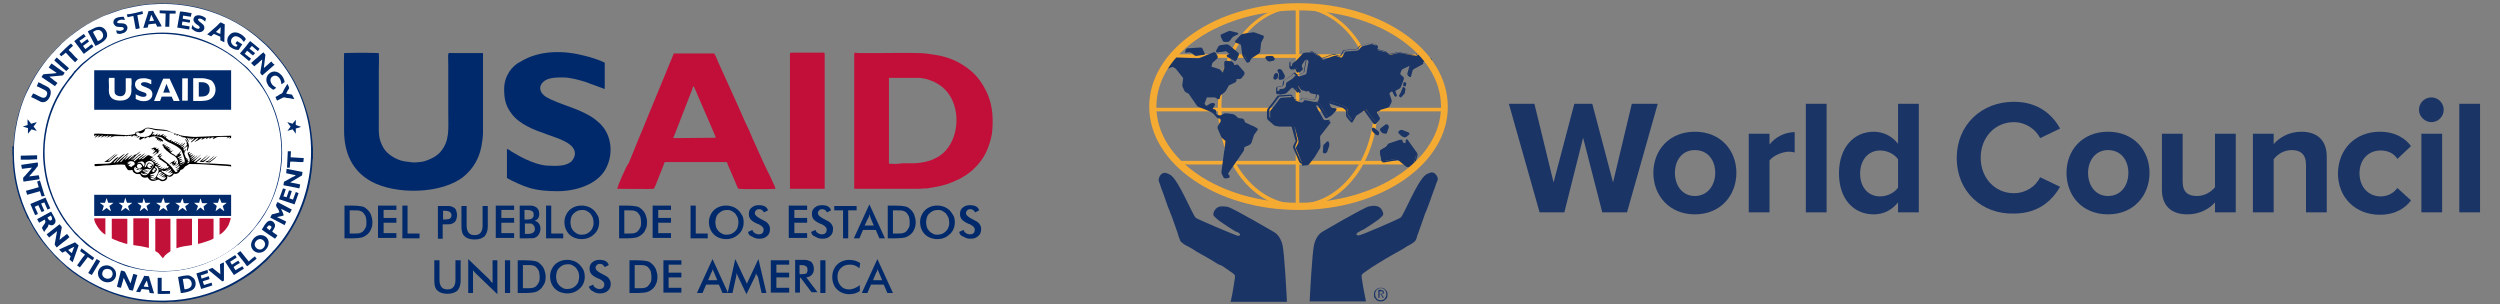 <?xml version="1.0" encoding="utf-8"?>
<!-- Generator: Adobe Illustrator 22.0.0, SVG Export Plug-In . SVG Version: 6.00 Build 0)  -->
<svg version="1.0" id="Capa_1" xmlns="http://www.w3.org/2000/svg" xmlns:xlink="http://www.w3.org/1999/xlink" x="0px" y="0px"
	 viewBox="0 0 626.3 76.2" style="enable-background:new 0 0 626.3 76.2;" xml:space="preserve">
<rect x="0" y="0" width="626.3" height="76.2" fill="#808080" stroke="none"/>
<style type="text/css">
	.st0{fill-rule:evenodd;clip-rule:evenodd;fill:#002A6C;}
	.st1{fill-rule:evenodd;clip-rule:evenodd;fill:#FFFFFF;}
	.st2{fill-rule:evenodd;clip-rule:evenodd;}
	.st3{fill-rule:evenodd;clip-rule:evenodd;fill:#C21139;}
	.st4{fill-rule:evenodd;clip-rule:evenodd;fill:#C20F39;}
	.st5{fill-rule:evenodd;clip-rule:evenodd;fill:#00296B;}
	.st6{fill-rule:evenodd;clip-rule:evenodd;fill:#F5AA32;}
	.st7{fill-rule:evenodd;clip-rule:evenodd;fill:#1A3466;}
</style>
<g>
	<path class="st0" d="M3.1,36.7v1.9c0.1,0.2,0.1,1.8,0.1,2.2c0.3,4.5,1.4,9,3.3,12.9c0.1,0.3,0.2,0.5,0.3,0.8
		C7,54.7,7.2,55,7.3,55.2c1.4,2.7,2.3,4.1,4.1,6.3l2.2,2.5c0.1,0.1,0.2,0.2,0.3,0.3c0.3,0.4,0.7,0.7,0.9,0.9c0.3,0.3,2,1.8,2.4,2.2
		c2.3,1.9,5.2,3.6,7.9,4.9c2,0.9,4.6,1.9,6.9,2.4c0.6,0.1,1.2,0.3,1.9,0.4c1.5,0.3,2.5,0.4,4.1,0.5l2.2,0.1h1.6
		c0.2-0.1,1.7-0.1,2.1-0.1c4.6-0.4,8.4-1.5,12.6-3.3c2-0.9,2.7-1.4,4.4-2.4c0.5-0.3,0.9-0.6,1.4-0.9c0.4-0.3,0.9-0.6,1.3-0.9
		c0.2-0.2,0.4-0.3,0.6-0.5c0.2-0.2,0.4-0.3,0.6-0.5c0.4-0.4,0.8-0.7,1.2-1.1l0.6-0.5c0.2-0.2,0.4-0.4,0.6-0.6l2.7-3l1.5-1.9
		c2.6-3.7,4.6-7.8,5.8-12.4c0.5-1.9,0.8-3.9,1-5.8c0-0.4,0.1-2,0.2-2.1v-2.7c-0.1-0.2-0.1-1.8-0.2-2.2c-0.2-1.9-0.5-4-1-5.8
		c-1.7-6.2-4.5-11.3-8.7-16l-1.1-1.2c-0.1-0.1-0.2-0.2-0.3-0.3c-3-2.8-6.3-5.3-11-7.4c-9.4-4.3-21-4.3-30.4,0
		c-2.1,1-4.2,2.1-5.9,3.3c-0.5,0.3-0.9,0.6-1.4,1c-1,0.8-3.3,2.7-4,3.5c-0.1,0.1-0.2,0.2-0.3,0.3l-2.7,3.1c-4.7,5.8-7.5,13.1-8,20.7
		c0,0.2,0,0.4,0,0.5c0,0.1,0,0.2,0,0.3C3.2,36.5,3.2,36.5,3.1,36.7L3.1,36.7z"/>
	<path class="st1" d="M39.9,1c-3.4,0.1-5,0.4-8.2,1.1c-0.6,0.1-1.2,0.3-1.8,0.5c-1,0.3-2.5,0.9-3.4,1.2c-0.9,0.3-2.3,1.1-3.2,1.5
		c-2.1,1.1-3.8,2.3-5.6,3.7c-0.4,0.3-1.6,1.3-1.9,1.6c-0.2,0.2-0.4,0.3-0.6,0.6c-0.2,0.2-0.4,0.4-0.6,0.6c-0.2,0.2-0.4,0.4-0.6,0.6
		l-0.8,0.9c-0.1,0.1-0.2,0.2-0.3,0.3c-0.3,0.4-0.7,0.8-1.1,1.3c-2.3,2.9-3.7,5.3-5.3,8.7c-1.2,2.7-2.1,5.9-2.6,9
		c-0.3,2.1-0.5,4.4-0.4,6.5C3.7,52.3,11.1,63.2,19.9,69c6.3,4.2,13.5,6.5,21.6,6.3c11.6-0.2,20.9-5.9,26.2-11.6
		c0.1-0.1,0.2-0.2,0.3-0.3l0.5-0.6c0.1-0.1,0.2-0.2,0.3-0.3c9.6-10.8,11.9-27.1,5.6-40.3c-1-2.2-2.2-4.1-3.5-5.9
		c-1.4-1.9-2.8-3.5-4.3-5l-2.5-2.2c-0.9-0.7-1.7-1.3-2.7-2C55.4,3.1,47.7,0.8,39.9,1z"/>
	<path class="st0" d="M39.3,8.2c-4.4,0.2-8.5,1.4-11.9,3.1c-1.7,0.9-3.3,1.8-4.6,2.8c-0.7,0.6-1.4,1.1-2.1,1.7
		c-0.7,0.6-1.2,1.2-1.9,1.9c-0.2,0.1-0.3,0.3-0.4,0.5c-0.1,0.1-0.3,0.3-0.4,0.5c-0.3,0.3-0.6,0.7-0.8,1c-0.5,0.7-1,1.4-1.6,2.2
		c-3.4,5.2-5,11.1-4.8,17.7c0.1,2,0.5,4.6,1,6.4c1,3.5,2.7,7.2,4.9,10.1l2.1,2.5l2.4,2.3c0.5,0.5,1.5,1.2,2.1,1.6
		c1.2,0.8,2.1,1.4,3.5,2.1c0.4,0.2,0.8,0.4,1.2,0.6c1.4,0.6,2.6,1.2,4.1,1.6c1,0.3,2,0.5,3,0.7c8.7,1.5,16.6-0.4,23.5-5.4
		c0.4-0.3,0.7-0.6,1.1-0.8l1-0.9c0.6-0.5,1.1-1,1.7-1.6c0.1-0.1,0.2-0.1,0.2-0.2l2.5-3.1c6.4-8.9,7.4-20.8,2.5-30.7
		c-0.9-1.7-1.8-3.3-2.8-4.6l-2.6-3c-0.3-0.3-0.6-0.6-1-0.9l-0.5-0.4c-0.2-0.2-0.3-0.3-0.5-0.4c-1.2-1-1.6-1.4-3.2-2.4
		C51.8,9.7,45.9,7.9,39.3,8.2z"/>
	<path class="st1" d="M39.7,8.5c-6.3,0.2-11.8,2.2-16.5,5.7c-0.4,0.3-0.7,0.5-1,0.8c-1,0.8-1.6,1.3-2.4,2.2
		c-0.2,0.2-0.3,0.3-0.5,0.5l-0.6,0.7c-0.1,0.1-0.2,0.2-0.2,0.3c-0.1,0.2-0.3,0.3-0.4,0.5c-0.1,0.2-0.3,0.4-0.4,0.5
		c-1.6,1.9-3.2,4.6-4.2,7c-4.1,9.6-2.7,20.8,3.4,29.1c0.5,0.7,1.1,1.4,1.7,2.1c0.1,0.1,0.1,0.1,0.2,0.2l0.7,0.7
		c0.3,0.3,0.6,0.7,0.9,0.9l1.5,1.3c2.1,1.8,4.9,3.5,7.5,4.6c4.2,1.7,7.8,2.4,12.5,2.3c4.3-0.1,8.5-1.3,11.9-2.9
		c1.7-0.8,3.3-1.8,4.6-2.8c0.4-0.3,0.7-0.5,1-0.8l1-0.9c0.3-0.3,1.1-1,1.4-1.3c0.4-0.4,0.7-0.7,1.1-1.2c0.4-0.5,0.6-0.6,1.1-1.3
		c1.6-2.1,3.2-4.5,4.2-7c3.2-8,3.1-16.6-0.6-24.4c-1.1-2.4-2.3-4-3.8-5.9c-0.8-1-2.2-2.5-3.2-3.3c-2.4-2.1-5.3-4-8.3-5.2
		C48.5,9.3,44.2,8.4,39.7,8.5z"/>
	<rect x="23.6" y="17.6" class="st0" width="34.3" height="9.9"/>
	<polygon class="st0" points="23.6,54.1 57.9,54.1 57.9,48.8 23.6,48.8 	"/>
	<path class="st2" d="M33.9,33.5c-1.4,0.5-3.2,0.3-4.7,0.2c-0.6-0.1-1.2-0.1-1.8-0.1c-1.2,0-2.5-0.2-3.8-0.1l0,0.6
		c0.2-0.1,0.4-0.3,0.6-0.2c0,0.2-0.4,0.3-0.5,0.6c0.4-0.1,0.8-0.6,1.2-0.6c0,0.2-0.4,0.4-0.5,0.6c0.3-0.1,1-0.6,1.4-0.6
		c0,0.1-0.2,0.2-0.3,0.3c-0.1,0.1-0.2,0.1-0.3,0.3c0.3-0.1,0.9-0.5,1.3-0.5c0,0,0,0-0.1,0.1l-0.2,0.2c-0.1,0.1-0.2,0.1-0.3,0.2
		c0.2-0.1,0.4-0.2,0.6-0.3c0.2-0.1,0.5-0.3,0.7-0.2c-0.1,0.2-0.4,0.3-0.5,0.5c0.4-0.1,0.8-0.5,1.3-0.5c-0.1,0.2-0.3,0.4-0.5,0.5
		c0.4,0,0.5-0.4,1.6-0.4l1.8,0c0.1,0,0.1,0.1,0.1,0.1c0,0,0,0,0,0c0.3-0.1,0.3-0.2,0.7-0.2l-0.1,0.2c0.3-0.1,0.4-0.2,0.7-0.2
		l0.1,0.1c0,0,0,0,0,0c0.3-0.1,0.3-0.1,0.6-0.1l-0.1,0.3c0.3-0.1,0.5-0.4,0.8-0.4c0.1,0,0,0,0.1,0c0,0.2-0.2,0.2-0.3,0.3
		c0.4-0.1,0.7-0.4,0.7-0.1c0,0.1,0,0.1-0.1,0.1c-0.1,0.1-0.1,0.1-0.2,0.2c0.1,0,0.2-0.1,0.3-0.2c0,0,0.1-0.1,0.2-0.1c0,0,0,0,0.1,0
		l0.1,0c0,0.1-0.1,0.2-0.2,0.3c-0.1,0.1-0.2,0.2-0.3,0.2c0.3,0,0.8-0.4,1-0.3c0,0,0,0,0,0c0,0.2-0.1,0.2-0.2,0.3
		C35,35,35,35,34.9,35.1c0.3,0,1.2-0.7,1.5-0.7c0,0.1-0.2,0.3-0.3,0.4c0.4-0.1,0.7-0.5,1.2-0.5l0,0.2c0.7-0.3,1-0.4,1.9-0.3
		c1.6,0.1,1.6,0.5,2.3,1c0.2,0.1,0.5,0.3,0.7,0.4c0.9,0.4,2.1,1,2.8,1.6c0.2,0.2,0.4,0.4,0.5,0.6c0.1,0.3,0.2,0.5,0.3,0.8
		c0.1,0.3,0.5,1.4,0.5,1.7c0,0.4-0.2,0.6-0.4,0.7c-0.2,0.1-0.6,0.3-0.8,0.3c0.1-0.2,0.4-0.2,0.6-0.3c0.1-0.1,0.4-0.3,0.4-0.5
		C46,40.5,45.3,41,45,40.9c0-0.2,0.5-0.3,0.8-0.7c-0.2,0-0.9,0.3-0.9,0.2c-0.1-0.1,0.6-0.3,0.7-0.6c-0.1,0-0.3,0.1-0.4,0.1
		c-0.1,0-0.4,0.1-0.4,0c0-0.2,0.2-0.2,0.4-0.3c0.2-0.1,0.3-0.2,0.4-0.4c-0.3,0.1-0.8,0.5-1.1,0.3c0.1-0.3,0.9-0.2,0.9-1
		c-0.1,0.1-0.2,0.2-0.3,0.2c-0.4,0.1,0.2-0.5,0.2-0.9c-0.3,0.3-0.2,0.5-1,1c-0.1,0.1-0.1,0-0.2,0.1c0.1,0.1,0.3,0,0.5-0.1
		c-0.1,0.1-0.3,0.3-0.5,0.3c-0.1,0-0.3-0.3-0.4-0.3c-0.2-0.2-0.8-0.4-0.9-0.6c0.1-0.1,0.5-0.5,0.7-0.6c-0.3,0.1-0.6,0.3-0.8,0.3
		c-0.2,0,0,0-0.1,0c-0.1-0.1,0.1-0.2,0.2-0.3c0.1-0.1,0.2-0.2,0.3-0.2l-0.8,0.3c0.1-0.2,0.3-0.3,0.5-0.5c-0.2,0-0.4,0.1-0.7,0.1
		c0-0.2,0.3-0.3,0.4-0.5c-0.3,0-0.5,0.2-0.8,0.2c0-0.1,0.1-0.1,0.2-0.2c0.1,0,0.2-0.1,0.2-0.2c-0.2,0-0.5,0.2-0.7,0.1
		c-0.1-0.3,0.4-0.4,0.6-0.6c-0.2,0.1-0.7,0.4-1,0.3c0-0.2,0.4-0.4,0.5-0.5l-0.9,0.4c0.1,0.1,0.2,0.2,0.3,0.3
		c0.3,0.6-0.2,0.1,0.8,1.1c0.1,0.1,0.3,0.2,0.4,0.3c0.3,0.3,0.7,0.6,1.1,0.8c0.6,0.3,1,0.6,1.3,1.3c0.4,1-0.3,1.2-0.8,1.6
		c0.6-0.1,0.8-0.6,1.1-0.6c0,0.6-0.6,0.7-0.9,1c0.6,0,0.7-0.5,1.1-0.6c0,0.2,0,0.2-0.1,0.4c-0.2,0.3-0.6,0.4-0.8,0.6
		c0.4,0,0.6-0.2,0.8-0.3c0,0.3-0.4,0.4-0.7,0.6c0.2,0.1,0.2,0,0.4,0c-0.1,0.1-0.4,0.4-0.6,0.3c-0.3-0.2-0.8-1.1-1.2-1.5
		c-0.6-0.7-2.6-2.1-2.7-2.2c0.2-0.2,0.4-0.4,0.6-0.6c-0.3,0.1-0.7,0.4-0.9,0.4c0-0.2,0.6-0.5,0.7-0.8c-0.3,0.1-0.7,0.3-0.9,0.6
		c-0.1,0.1-0.2,0.2-0.2,0.2c0.1,0.1,0.2,0.1,0.3,0.2c0.2,0.1,0.2,0.1,0.3,0.3l-0.3,0c0,0.1,0.5,0.3,0.6,0.4c0.3,0.1,0.4,0.3,0.6,0.4
		l0.6,0.4c0.2,0.2,0.4,0.2,0.4,0.7c0.1,0,0.2-0.1,0.3,0c0.1,0.1,0.1,0.2,0,0.3c-0.1,0.1-0.3,0.3-0.5,0.4c0-0.2,0.1-0.2,0.2-0.5
		c0,0,0,0,0,0c0,0.1-0.1,0.2-0.2,0.2c-0.1,0.1-0.1,0.1-0.2,0.2c-0.2,0.1-0.4,0.2-0.6,0.2c0.1-0.2,0.2-0.2,0.3-0.3
		c0.1-0.1,0.1,0,0.1-0.1c-0.2,0-0.4,0.2-0.6,0.3c-0.1,0-0.3,0.1-0.4,0.1l-0.3,0.1c-0.2,0,0.2,0-0.1,0l-0.1,0
		c0.2-0.2,0.7-0.2,0.9-0.6c-0.3,0.1-0.7,0.3-1,0.2c0-0.2,0.2-0.2,0.3-0.3c0.1-0.1,0.3-0.2,0.4-0.3c-0.3,0-0.8,0.3-1,0.2
		c0-0.2,0.5-0.4,0.6-0.6c-0.3,0-0.7,0.3-0.9,0.2c0-0.1,0.1-0.2,0.3-0.3l0.3-0.3c-0.3,0.1-0.8,0.3-1,0.2c0-0.2,0.4-0.3,0.5-0.5l0,0
		c-0.2,0-0.7,0.3-0.9,0.2c0.1-0.2,0.5-0.3,0.6-0.6c-0.3,0.1-0.7,0.4-0.9,0.2c0-0.1,0.2-0.2,0.3-0.3c0.1-0.1,0.2-0.2,0.3-0.3
		c-0.4,0.1-0.6,0.4-1,0.4c0.1-0.3,0.6-0.5,0.8-0.7c-1.1-0.1-0.9-0.9-1.9,0c-0.2,0.2-0.7,0.6-1,0.6c0-0.2,0.1-0.2,0.3-0.3
		c0.1-0.1,0.2-0.2,0.3-0.3l0.7-0.6c-0.3,0.1-0.8,0.5-1,0.6c-0.2,0.1-0.9,0.8-1,0.6c-0.1-0.1,0.4-0.5,0.6-0.6c0.4-0.3,0.7-0.7,1-1
		c-0.2,0.1-2.2,1.6-2.5,1.9c-0.1,0.1-0.2,0.3-0.4,0.1c0-0.2,0.7-0.8,0.9-0.9c0.1-0.1,0.1-0.2,0.2-0.2c0.1-0.1,0.2-0.1,0.3-0.2
		c0.2-0.1,0.4-0.3,0.5-0.5c-0.7,0.2-1.7,1.5-2.3,1.6c0.2-0.4,0.3-0.3,0.5-0.6c0.3-0.3,0.5-0.6,0.8-0.8c0.3-0.2,0.6-0.5,0.8-0.8
		c-0.3,0.2-1.6,1.2-2,1.5C33.4,39.7,33,40,32.8,40c0.1-0.2,0.2-0.2,0.3-0.3c0.1-0.1,0.1-0.1,0.2-0.2l0.8-0.9c-0.6,0.2-1.6,1.3-2,1.4
		c0.1-0.3,0.8-0.9,1-1.2c0.1-0.1,0,0,0.1-0.1c-0.3,0.2-1.2,0.8-1.5,1.1c-0.1,0.1-0.4,0.3-0.5,0.3c0.1-0.2,0.9-1.2,1.1-1.3
		c-0.2,0.1-0.4,0.3-0.6,0.4l-0.5,0.5c-0.2,0.1-0.4,0.3-0.5,0.5c-0.2,0.2-0.3,0.4-0.6,0.4c0-0.2,0.4-0.5,0.5-0.6l0.5-0.6
		c0.2-0.2,0.4-0.3,0.6-0.5c0.1-0.1,0.5-0.4,0.5-0.6c-0.4,0.2-0.8,0.6-1.1,0.9c-0.2,0.1-0.2,0.2-0.4,0.3c-0.4,0.3-0.7,0.6-1.1,1
		c-0.1,0.1-0.4,0.3-0.4,0.2c-0.1-0.2,2-2,2.1-2.2c-0.3,0.1-0.5,0.3-0.8,0.5c-0.4,0.3-0.7,0.5-1,0.9l-0.3,0.3
		c-0.2,0.2-0.4,0.6-0.7,0.6c0-0.3,0.1-0.3,0.2-0.4l0.7-0.7c0.1-0.1,0.2-0.2,0.3-0.4c-0.5,0.1-1.2,0.8-1.6,1.2
		c-0.1,0.1-0.3,0.3-0.5,0.4c-1.2,0.2-2.6,0.1-3.9,0.2l0,0.5c0.2,0.1,1.5-0.1,1.8-0.1c0.6-0.1,1.3-0.1,1.9-0.1
		c1.1-0.1,2.9-0.3,3.9-0.1c0.1,0.1,0.1,0.2,0.1,0.3l0.5,0.8c0.2,0.3,0.6,0.3,0.9,0.2c0.1,0,0.2,0,0.4,0c0,0.4,0.4,0.7,0.6,0.8
		c0.5,0.3,0.6,0.2,1.3,0.2c0.1,0.3,0.4,0.7,0.7,0.8c0.4,0.2,0.8,0.1,1.2,0c0.9,1.7,2.4,0.5,2.7,0.6c0.5,0.1,0.5,0.6,1.5,0.3
		c0.5-0.2,0.8-0.5,0.7-1.2c0.6,0.3,0.8,0.3,1.4-0.2c0.1-0.1,0.2-0.3,0.3-0.4c0.6,0.2,1.1-0.1,1.4-0.5c0.3-0.4,0-0.4,0.5-0.5
		c0.3-0.1,0.6-0.4,0.8-0.7c0.2-0.3,0.3-0.1,0.9-0.6c0.3-0.2,0.4-0.1,0.9-0.1c1.4,0,1.8,0,3.3,0.1c1.5,0.1,2.9,0.2,4.3,0.3
		c0.7,0,1.5,0.1,2.2,0.2v-0.4c-1.4-0.2-2.9-0.2-4.3-0.3c-1.2-0.1-2.3,0-3.9-0.2c-0.1,0-0.2,0-0.3,0l-0.2-0.1
		c0.1-0.2,0.5-0.4,0.7-0.6l0.6-0.6c-0.6,0-1.2,1.1-1.9,1.1c0-0.3,0.9-1,1.1-1.2l0.7-0.7c-0.2,0.1-0.4,0.3-0.6,0.5
		c-0.2,0.2-1.7,1.3-1.9,1.2c0.1-0.1,0.3-0.2,0.4-0.3l0.4-0.4c0.3-0.3,0.6-0.5,0.8-0.8c-0.2,0.1-0.3,0.2-0.4,0.3
		c-0.3,0.2-1,0.8-1.3,0.8c0.1-0.2,0.8-0.7,1.1-1.1c-0.4,0.1-0.8,0.6-1.2,0.7c0-0.2,0.3-0.4,0.4-0.5c0.2-0.2,0.3-0.3,0.4-0.5
		c-0.2,0.1-0.3,0.2-0.5,0.3C48,38.9,47.8,39,47.6,39c0-0.3,0.4-0.5,0.5-0.7c-0.3,0-0.5,0.5-0.8,0.3c0-0.2,0.3-0.4,0.4-0.6
		c-0.2,0.1-0.5,0.2-0.7,0.3c0,0.3,0.4,1.1,0.5,1.4c0.1,0.5,0,1.2-0.6,1.2c0-0.3,0.4-0.3,0.4-0.6c-0.1,0-0.2,0.1-0.3,0.1
		c0-0.2,0.1-0.3,0.2-0.5C46.9,40,46.9,40,46.8,40c0,0,0,0,0,0c-0.2,0,0.1-0.3,0.2-0.3c-0.4,0-0.4-0.1-0.6-0.6c0-0.1-0.1-0.4-0.2-0.5
		c-0.1-0.2,0.1-0.3,0.2-0.4l-0.2,0.1c0-0.6,0.4-0.5,0.5-1c-0.2,0.1-0.3,0.3-0.6,0.5L46,37.5c-0.1-0.2,0.2-0.3,0.4-0.5
		c0.1-0.1,0.3-0.3,0.5-0.4c0.2,0.3-0.2,0.8,0,1.3c0.1-0.1,0.1-0.3,0.3-0.8c0.4-0.8-0.3-2-0.9-2.3c0.2,0.5,0.7,0.7,0.4,1.3l0.2-0.1
		c0,0.4-0.7,1.1-1,1.2l-0.1-0.1c0-0.1,0.4-0.5,0.4-0.6c-0.2,0-0.4,0.3-0.7,0.4l-0.1-0.1c0-0.1,0,0,0.1-0.1c0,0,0,0,0.1-0.1l0.4-0.3
		c0.1-0.1,0.4-0.4,0.4-0.6c-0.2,0.2-0.9,0.9-1.3,0.8c0.1-0.1,0.3-0.3,0.4-0.4c0.1-0.1,0.3-0.3,0.3-0.4c-0.2,0.1-0.8,0.9-1.1,0.5
		c0.1-0.2,0.4-0.4,0.5-0.5c-0.3,0.1-0.7,0.5-1,0.4c0-0.2,0.4-0.4,0.5-0.6c-0.1,0.1-0.3,0.2-0.5,0.2c-0.1,0.1-0.4,0.3-0.5,0.1
		c0-0.1,0.4-0.4,0.5-0.5c-0.2,0.1-0.6,0.3-0.9,0.3c0-0.2,0.1-0.2,0.1-0.3c-0.2,0-0.5,0.2-0.6,0.1c0-0.1,0-0.1,0.1-0.2
		c0.1-0.1,0.1-0.1,0.2-0.2c-0.6,0-0.4,0.5-1.3-0.3c-0.2-0.1-0.3-0.2-0.3-0.3c0.1-0.2,0.2-0.1,0.3-0.3c-0.2,0-0.5,0.2-0.7,0.2
		c0-0.2,0.3-0.3,0.4-0.5c-0.2,0.1-0.5,0.3-0.8,0.3c0-0.1,0.3-0.4,0.4-0.5C40.7,33.6,40.2,34,40,34l0-0.1c0,0,0,0,0-0.1
		c0-0.1,0.2-0.2,0.2-0.3c-0.2,0.1-0.7,0.5-0.9,0.4c0-0.1,0.2-0.4,0.3-0.5c-0.3,0.1-0.6,0.5-1,0.5l0-0.1c0-0.1,0.1-0.2,0.2-0.3
		c-0.2,0.1-0.5,0.3-0.7,0.2c0-0.2,0.4-0.4,0.6-0.6c-0.2,0-0.2,0.1-0.4,0.1l-0.1-0.4c-0.2,1-0.9,1.4-1.9,1.5c-1,0.1-2.3-0.1-2.2-1.1
		c0.2,0,0.4-0.1,0.6,0c0.2,0.1,0.2,0.2,0.5,0.2c0.4,0,0.8-0.3,0.9-0.4c0.3-0.3,0-0.6,0.6-0.8c0.5-0.2,1.7,0.3,2.3,0.4
		c0.8,0.1,1.7,0.1,2.6,0.2c0.5,0.1,0.7,0.2,1.1,0.3c0.2,0.1,0.9,0.3,1,0.4c0,0.1,0,0.1-0.1,0.3c0.2-0.1,0.4-0.2,0.7-0.1
		c0,0.2-0.1,0.2-0.1,0.3c0.2,0,0.4-0.2,0.7-0.2c0,0.2-0.1,0.2-0.2,0.3c0.2,0,0.3-0.1,0.6-0.1c0.1,0.1,0,0.2-0.1,0.3
		c0.2,0,0.3-0.1,0.5-0.1c0,0.1,0,0,0,0.1l0,0.1c1.1-0.1,1,0.5,1.5,1.1c0.1,0.1,0,0.1,0.1,0.1c-0.1-0.6-0.4-0.9-0.4-1.1
		c0.2,0,0.2,0.1,0.3,0.2c0.1-0.1,0.2-0.2,0.3-0.1c0.1,0.1-0.1,0.3-0.2,0.4c0.2,0,0.4-0.4,0.7-0.4c0,0.2-0.2,0.4-0.4,0.5
		c0.4-0.1,0.7-0.5,1.1-0.5c-0.1,0.4-0.8,0.7-0.9,1.1c0.6-0.2,1.3-1.2,1.9-1.1c-0.1,0.3-0.8,0.7-1,1c0.3-0.1,0.7-0.4,1-0.5
		c0.3-0.2,0.6-0.5,1-0.5c0,0.3-0.3,0.4-0.4,0.5c0.6-0.2,1-0.6,1.5-0.6c-0.1,0.1-0.2,0.3-0.3,0.4c0.2,0,0.8-0.6,1-0.4
		c0.1,0.1,0,0.1-0.1,0.3c0.5-0.2,0.4-0.4,1.2-0.4c-0.1,0.2-0.2,0.2-0.3,0.5c0.3-0.1,0.7-0.4,1-0.5c0.5-0.2,2.1-0.1,2.7-0.1
		c0.1,0.2-0.1,0.2-0.2,0.4c0.2-0.1,0.6-0.4,0.8-0.4c0,0.3-0.1,0.2-0.2,0.4c0.2,0,0.3-0.1,0.5-0.2l0-0.5c-1.4,0-2.9,0.1-4.3,0.1
		c-0.7,0-1.5,0.1-2.2,0.1c-0.9,0-1.7,0.1-2.6,0.1c-0.5,0-1.6-0.1-2.2-0.2c-0.6,0-1.4-0.2-1.9-0.4c-0.6-0.2-1.2-0.3-1.8-0.6
		c-0.7-0.3-1-0.5-1.8-0.6c-0.7-0.1-1.5-0.1-2.2-0.2c-0.6-0.1-1.5-0.4-2.1-0.3c-0.3,0-1.1,0.7-1.6,0.8c-0.8,0.3-1.2,0.1-1.3,0.5
		C33.8,33.2,33.9,33.3,33.9,33.5z"/>
	<path class="st3" d="M38.9,62.9c0.2,0.1,0.7,0.4,0.8,0.5l1.1,1.3c0.1-0.1,0.3-0.4,0.4-0.5c0.1-0.2,0.3-0.4,0.5-0.5
		c0.2-0.2,0.3-0.3,0.5-0.4c0.1-0.1,0.5-0.3,0.5-0.4v-8.1h-3.8L38.9,62.9z"/>
	<path class="st1" d="M48.4,25.3c1.1,0,3,0.1,3.9-0.3c2-0.8,2-3.1,1.2-4.2c-0.3-0.5-0.5-0.7-1.2-0.9c-0.6-0.2-1.1-0.3-1.8-0.3
		c-0.7,0-1.4,0-2.1,0L48.4,25.3z"/>
	<path class="st3" d="M44.2,62.2c0.5-0.2,1.3-0.4,1.9-0.5c0.5-0.1,1.6-0.2,2-0.3l0-6.6l-3.9,0L44.2,62.2z"/>
	<path class="st3" d="M33.4,61.4c0.7,0.1,1.3,0.2,2,0.3c0.7,0.1,1.2,0.3,1.9,0.4l0-7.4l-3.9,0L33.4,61.4z"/>
	<path class="st3" d="M49.6,61.1c0.7-0.1,1.4-0.4,2.1-0.6c0.1,0,1.8-0.6,1.8-0.8l0-4.9h-3.9L49.6,61.1z"/>
	<path class="st3" d="M28,59.7c0.3,0.3,3.3,1.4,3.9,1.4l0-6.3l-3.9,0L28,59.7z"/>
	<path class="st1" d="M38.6,25.3l1.5,0l0.4-1.1l2.5,0l0.5,1.1l1.5,0c0-0.2-1.8-4.1-2.2-4.9c-0.1-0.2-0.2-0.5-0.3-0.7l-1.6,0
		C40.7,20,38.6,25.2,38.6,25.3z"/>
	<path class="st1" d="M32.9,19.6l-1.4,0c0,0.3,0,2.5,0,2.9c0,2-1.8,1.8-2.5,1.2c-0.3-0.3-0.3-0.6-0.3-1.2c0-0.5,0-2.7,0-3l-1.4,0
		c-0.1,0.5,0,1.6,0,2.1c0,0.7-0.1,1.4,0.1,2c0.3,1.1,1.3,1.6,2.7,1.6c1.4,0,2.3-0.5,2.7-1.6c0.2-0.6,0.1-1.4,0.1-2
		C33,21.3,33,20,32.9,19.6z"/>
	<path class="st0" d="M26.4,66.5c-1.2,0.1-2.1,1.2-1.8,2.5c0.2,1,1.4,1.9,2.7,1.7c1.1-0.1,2.1-1.2,1.7-2.6
		C28.7,67.1,27.4,66.3,26.4,66.5z"/>
	<path class="st0" d="M65.1,58.9c-1.1,0.1-2.1,1.2-2.2,2.3c-0.1,1.2,1,2.3,2.3,2.1c0.6-0.1,1.1-0.4,1.4-0.8c0.3-0.3,0.7-0.9,0.7-1.6
		C67.4,59.8,66.4,58.8,65.1,58.9z"/>
	<path class="st1" d="M34,23.6v1.2c0.5,0.2,0.8,0.4,1.4,0.5c2.7,0.4,3.2-1.7,2.5-2.6c-0.6-0.8-2-0.9-2.5-1.4c-0.3-0.4,0.2-0.8,1-0.7
		c0.8,0.1,1.1,0.4,1.5,0.5l0-1.1c-0.5-0.1-0.8-0.3-1.5-0.4c-0.6,0-1.2,0-1.7,0.2c-1.1,0.5-1.1,1.8-0.4,2.5c0.3,0.3,0.8,0.5,1.3,0.7
		c0.4,0.1,1.2,0.3,1.1,0.8c-0.1,0.7-1.4,0.5-2.1,0.1C34.4,23.9,34.2,23.7,34,23.6z"/>
	<path class="st0" d="M44.6,69.4l0.7,4c0.2,0.1,2.1-0.3,2.6-0.6c1.8-0.9,1-2.9,0.5-3.2c-0.3-0.2-0.6-0.5-1.1-0.6
		C46.8,68.9,45.3,69.2,44.6,69.4z"/>
	<path class="st0" d="M22,7.9l1.9,3.6c0.4-0.1,1.9-1,2.2-1.3c0.3-0.3,0.5-0.5,0.7-1c0.3-1.2-0.8-2.9-2.5-2.4
		c-0.5,0.1-0.8,0.3-1.2,0.5c-0.2,0.1-0.4,0.2-0.6,0.3C22.4,7.6,22.2,7.7,22,7.9z"/>
	<path class="st0" d="M70,53.2c-0.1,0.1-1.2,0.3-1.4,0.4c-0.3,0.1-0.5,0-0.6,0.3c-0.1,0.1-0.2,0.5-0.3,0.6l3.6,1.9l0.4-0.9l-2.3-1.1
		c0.2-0.1,1.5-0.3,1.6-0.4c0.2-0.2-0.4-1.2-0.6-1.7l2.2,1.1c0.1-0.1,0.4-0.8,0.5-0.9l-3.6-1.9c-0.3,0.9-0.5,0.4-0.2,1.3
		C69.7,52.3,69.9,52.8,70,53.2z"/>
	<path class="st0" d="M29.3,71.8c0.1,0.1,0.8,0.3,1,0.3l0.7-2.5l1.3,2.8c0.1,0.3,0.1,0.2,0.4,0.3c0.2,0,0.4,0.1,0.6,0.1l1.1-3.9
		l-1-0.3l-0.7,2.4c-0.3-0.6-0.6-1.2-0.9-1.9c-0.5-1-0.4-1.1-0.9-1.2c-0.2-0.1-0.4-0.1-0.6-0.1L29.3,71.8z"/>
	<path class="st0" d="M71.7,43.4l2.4,0.5c-0.2,0.2-0.6,0.4-0.9,0.5l-1.8,1c-0.3,0.1-0.2,0.1-0.3,0.4c0,0.2-0.1,0.4-0.1,0.6l4,0.8
		l0.2-1l-2.5-0.5l2.7-1.6c0.2-0.1,0.3-0.1,0.3-0.4c0-0.2,0.1-0.4,0.1-0.6l-4-0.8L71.7,43.4z"/>
	<path class="st0" d="M11.7,58.7c0,0.1,0.2,0.3,0.3,0.4c0.1,0.1,0.2,0.3,0.3,0.4c0.1-0.1,0.4-0.3,0.5-0.4l1.5-1.2l-0.6,3.3
		c0,0.2,0.4,0.6,0.5,0.8l1.6-1.3c0.3-0.2,0.5-0.4,0.8-0.6l0.8-0.7l-0.6-0.8c-0.3,0.2-0.6,0.5-0.9,0.7c-0.2,0.1-0.3,0.2-0.5,0.4
		c-0.1,0.1-0.4,0.3-0.5,0.4c0.1-0.7,0.3-1.5,0.4-2.2c0.2-1.1,0.3-0.9-0.1-1.4c-0.1-0.1-0.2-0.3-0.3-0.3L11.7,58.7z"/>
	<path class="st0" d="M62.9,15.8c0.1,0.1,0.1,0.1,0.2,0.2c0.1,0.1,0.1,0.1,0.2,0.2c0.1,0.1,0.1,0.1,0.2,0.2c0.1,0.1,0.1,0.1,0.2,0.2
		l1-0.8c0.3-0.3,0.6-0.6,1-0.9c0,0.7-0.5,3-0.5,3.3c0,0.2,0.4,0.6,0.5,0.7l3.1-2.7L68.5,16c-0.2-0.2-0.4-0.4-0.5-0.6
		c-0.2,0.1-0.3,0.3-0.5,0.4c-0.1,0.1-0.1,0.1-0.2,0.2l-0.9,0.8c-0.1,0.1-0.1,0.1-0.3,0.2l0.4-3.3c-0.1-0.1-0.1-0.1-0.2-0.2L66,13.1
		c-0.2,0.1-1.1,0.9-1.4,1.2c-0.1,0.1-0.1,0.1-0.2,0.2C64.2,14.6,63,15.7,62.9,15.8z"/>
	<path class="st0" d="M5.3,41.3l0.2,1C5.6,42.3,7.7,42,8,42c-0.1,0.2-0.8,1-1,1.2l-0.7,0.8c-0.3,0.3-0.6,0.5-0.5,0.8
		c0,0.2,0,0.5,0.1,0.7l4-0.6c0-0.2-0.1-0.8-0.2-1l-2.4,0.3C7.4,44,7.9,43.5,8,43.4c0.2-0.3,0.4-0.5,0.7-0.8c0.2-0.3,0.4-0.5,0.6-0.8
		c0.2-0.2,0.2-0.1,0.2-0.5c0-0.1,0-0.2,0-0.3c0-0.2,0-0.2-0.1-0.3L5.3,41.3z"/>
	<path class="st0" d="M12.2,16.9c0.2,0.2,2,1.3,2,1.4c-0.7,0.1-1.5,0.2-2.2,0.2c-0.2,0-0.9,0.1-1.1,0.1c-0.1,0-0.5,0.7-0.5,0.7
		l3.4,2.3c0.1-0.3,0.4-0.5,0.6-0.8c-0.1-0.1-0.4-0.3-0.5-0.4c-0.2-0.1-0.3-0.2-0.5-0.4c-0.2-0.2-0.9-0.6-1-0.8l3.3-0.3
		c0.1,0,0.5-0.6,0.5-0.7c-0.3-0.1-3-2.1-3.3-2.3c0,0,0,0,0,0L12.2,16.9z"/>
	<path class="st0" d="M9.3,54.9c0.1,0.2,0.4,0.7,0.5,0.9l1.4-0.8c0.5,0.9-0.2,1-0.7,2.1l0.5,0.9c0.1,0.1,0,0,0.1,0.1
		c0.1-0.3,0.6-0.9,0.9-1.3c0.1-0.2,0.1-0.4,0.2-0.6c0.4,0.2,0.7,0.4,1.2,0.1c0.3-0.2,0.6-0.6,0.5-1.1c0-0.4-0.9-1.8-1.1-2.2
		L9.3,54.9z"/>
	<path class="st0" d="M34.1,73.1l1,0.1l0.4-0.8l1.8,0.2l0.2,0.8l1.1,0.1l-1.3-4.3l-1.2-0.1C36,69.6,34.1,73,34.1,73.1z"/>
	<polygon class="st0" points="14.8,62.5 15.6,63.3 16.4,62.9 17.7,64.2 17.4,65 18.2,65.7 19.7,61.5 18.8,60.7 	"/>
	<path class="st0" d="M37.2,2.8c-0.1,0.3-0.2,0.7-0.3,1c-0.2,0.7-0.9,2.7-1,3.2L37,6.9l0.2-0.8L39,5.9l0.4,0.8l1.1-0.1
		c0-0.2-1.3-2.4-1.6-2.9c-0.2-0.3-0.4-0.7-0.5-1L37.2,2.8z"/>
	<path class="st0" d="M51.9,8.6c0.1,0.1,0.9,0.4,1,0.5C53,9,53.4,8.6,53.6,8.5l1.6,0.7l0,0.9l1,0.5l0.1-4.5l-1-0.5
		c-0.4,0.2-0.8,0.8-1.2,1.1l-0.8,0.7C52.9,7.7,52.1,8.5,51.9,8.6z"/>
	<path class="st0" d="M59.8,12.5c0.2-0.4,0.7-1.1,0.9-1.4l-1.3-0.8c-0.2,0.2-0.3,0.4-0.4,0.6c0.1,0.1,0.2,0.2,0.4,0.3
		c0.1,0.1,0.1,0,0.1,0.1c-0.1,0.1-0.1,0.3-0.3,0.4c-1.3-0.2-1.8-1.7-0.8-2.4c0.6-0.4,1.1-0.2,1.6,0.1c0.7,0.4,0.9,1,1.1,1.1
		c0.1-0.1,0.3-0.5,0.5-0.7c-0.4-0.9-2.9-2.8-4.3-0.8c-0.6,0.8-0.4,1.9,0.2,2.6C57.8,11.9,58.8,12.6,59.8,12.5z"/>
	<path class="st0" d="M9.2,21.6c0.6,0.2,1.2,0.6,1.7,0.8c0.6,0.3,1.2,0.6,0.8,1.5c-0.1,0.3-0.3,0.5-0.7,0.6c-0.6,0.1-2-0.9-2.7-1.1
		l-0.5,0.9c0.5,0.2,2,1,2.4,1.2c1.7,0.6,2.7-1.6,2.5-2.6c-0.1-1-1.1-1.3-1.9-1.7c-0.3-0.2-0.9-0.5-1.2-0.6
		C9.6,20.8,9.3,21.4,9.2,21.6z"/>
	<path class="st0" d="M65.6,57.5c0,0.1,3.1,2.2,3.3,2.3c0.2-0.2,0.4-0.6,0.6-0.8c-0.1-0.2-1.2-0.8-1.3-1c0.2-0.4,0.7-0.9,0.7-1.5
		c0-0.6-0.5-1.1-1-1.2c-0.7-0.1-1.1,0.4-1.4,0.8c-0.2,0.2-0.3,0.4-0.4,0.6C65.9,57.1,65.6,57.4,65.6,57.5z"/>
	<path class="st0" d="M49.8,24.1l0,0.1c1,0,2.4,0.1,2.7-1.4c0.2-1.3-0.5-2.2-1.9-2.2h-0.8V24.1z"/>
	<path class="st0" d="M7.6,51.1l1.2,2.8c0.2-0.1,0.5-0.2,0.7-0.3c-0.1-0.4-0.7-1.5-0.8-1.8l0.9-0.4l0.8,1.7c0.2,0,0.6-0.2,0.7-0.3
		L10.3,51l0.8-0.3l0.8,1.8l0.7-0.3l-1.2-2.7L7.6,51.1z"/>
	<path class="st0" d="M44.4,6.9l3,0.5l0.1-0.8l-1.9-0.3c-0.1-0.2,0.1-0.7,0.1-0.9c0.3,0,1.4,0.2,1.8,0.3c0.1-0.2,0.1-0.5,0.1-0.7
		l-1.8-0.3c0-0.2,0-0.6,0.1-0.8l1.9,0.3L48,3.3c-0.4-0.1-2.7-0.5-2.9-0.4L44.4,6.9z"/>
	<path class="st0" d="M18.6,10.3l1.8,2.4c0.2,0.3,0.4,0.6,0.6,0.8l2.4-1.8c0-0.1-0.3-0.5-0.4-0.6c-0.2,0.1-0.6,0.4-0.8,0.6
		c-0.1,0.1-0.3,0.2-0.4,0.3c-0.1,0.1-0.3,0.2-0.4,0.3c-0.1-0.1-0.5-0.6-0.6-0.8l1.5-1.1c-0.1-0.1-0.3-0.5-0.4-0.6
		c-0.2,0.1-1.2,0.9-1.5,1.1c-0.1-0.2-0.4-0.5-0.5-0.7c0.2-0.1,0.6-0.4,0.8-0.5c0.2-0.2,0.6-0.4,0.8-0.6C21.3,9,21.1,8.6,21,8.5
		C20.8,8.6,18.7,10.2,18.6,10.3z"/>
	<path class="st0" d="M60.1,13.4c0.2,0.1,1.4,1.2,1.7,1.4l0.6,0.5c0.2-0.2,0.3-0.4,0.5-0.6c-0.1-0.1-0.3-0.2-0.4-0.3l-0.4-0.3
		c-0.1-0.1-0.2-0.2-0.4-0.3c-0.1-0.1-0.3-0.3-0.4-0.3c0.1-0.1,0.5-0.7,0.6-0.8c0.1,0.1,0.2,0.2,0.4,0.3c0.2,0.2,0.9,0.8,1.1,0.9
		c0.1-0.2,0.4-0.4,0.5-0.6c-0.3-0.2-1.2-1-1.4-1.1c0.1-0.1,0.5-0.6,0.6-0.7c0.5,0.4,1,0.9,1.5,1.3c0.1-0.1,0.2-0.2,0.2-0.3
		c0.1-0.1,0.2-0.2,0.2-0.3l-2.3-1.9c-0.3,0.2-0.4,0.5-0.7,0.8C62,11.2,60.2,13.3,60.1,13.4z"/>
	<path class="st0" d="M69.9,49.9l3.9,1.3l1-2.8l-0.7-0.3L73.4,50l-0.9-0.3l0.6-1.8c-0.1-0.1-0.5-0.2-0.7-0.2l-0.6,1.7L71,49.2
		l0.6-1.8l-0.7-0.2L69.9,49.9z"/>
	<path class="st0" d="M56.4,65.5c0,0.1,2.1,3.3,2.2,3.4c0.3-0.2,2.3-1.5,2.5-1.6c-0.1-0.2-0.3-0.5-0.4-0.6c-0.2,0.1-0.6,0.4-0.9,0.5
		c-0.2,0.1-0.6,0.4-0.8,0.5c-0.1-0.2-0.4-0.6-0.5-0.8c0.1-0.1,1.3-0.9,1.6-1l-0.4-0.6c-0.4,0.2-1.3,0.8-1.6,1
		c-0.1-0.2-0.4-0.5-0.4-0.8c0.3-0.1,1.3-0.8,1.6-1c-0.1-0.2-0.3-0.5-0.4-0.6L57,65.1C56.8,65.2,56.5,65.4,56.4,65.5z"/>
	<path class="st0" d="M49.2,68.5l1.2,3.9l2.8-0.9l-0.2-0.7l-1.9,0.6l-0.3-0.9c0.3-0.2,1.4-0.4,1.7-0.6c0-0.1-0.2-0.6-0.2-0.7
		l-1.8,0.6l-0.2-0.8l1.8-0.6L52,67.6L49.2,68.5z"/>
	<path class="st0" d="M68.5,22.5l0.7-0.5c-0.5-0.4-1-0.6-1.2-1.1c-0.4-0.7-0.3-1.3,0.2-1.7c0.9-0.7,2.2,0.1,2.3,1.9
		c0.3-0.1,0.5-0.4,0.8-0.5c-0.1-1.6-2-3.5-3.7-2.3c-1,0.7-1.1,2-0.5,2.9c0.1,0.2,0.2,0.4,0.3,0.5C67.7,21.9,68.2,22.4,68.5,22.5z"/>
	<path class="st0" d="M48.2,6.3C48.1,6.5,48,7,48,7.2c0.1,0.1,0.2,0.1,0.3,0.2C48.6,7.7,49,7.9,49.4,8c1.6,0.4,2.4-1.1,1.3-2
		c-0.5-0.5-1.1-0.7-1.1-1.2c0.3-0.2,0.5-0.2,1,0c0.3,0.2,0.6,0.4,0.8,0.6l0.2-0.8c-0.6-0.6-2.4-1.3-3-0.2c-0.4,0.8,0.2,1.4,0.8,1.8
		c0.2,0.1,0.8,0.5,0.6,0.8c-0.2,0.5-1.1,0-1.5-0.3C48.5,6.6,48.4,6.4,48.2,6.3z"/>
	<path class="st0" d="M29.1,7.6l0.2,0.8c0.1,0,0,0,0.1,0l0.5,0.1c0.2,0,0.4,0,0.6-0.1c0.4-0.1,0.7-0.2,0.9-0.4
		c0.5-0.4,0.8-1.2,0.2-1.8c-0.6-0.6-1.8-0.2-2.2-0.5C29.2,5.4,29.7,5.1,30,5c0.4-0.1,0.8-0.1,1.3,0L31,4.2c-0.8,0-1.7,0.1-2.2,0.5
		c-0.2,0.2-0.4,0.5-0.4,0.9c0,0.4,0.3,0.7,0.5,0.9c0.7,0.5,2,0,2.1,0.6c0.1,0.4-0.4,0.5-0.7,0.6C29.8,7.8,29.5,7.6,29.1,7.6z"/>
	
		<rect x="43.6" y="21.7" transform="matrix(3.432720e-03 -1 1 3.432720e-03 23.789 68.747)" class="st1" width="5.6" height="1.4"/>
	<path class="st3" d="M55,58.8c0.5-0.2,1.4-1.1,1.8-1.7c0.2-0.3,0.5-0.7,0.6-1.1c0.1-0.3,0.4-1,0.4-1.4l-2.8,0L55,58.8z"/>
	<path class="st3" d="M26.4,58.8l0-4.1l-2.8,0c-0.1,0.8,0.9,2.3,1.4,2.9C25.8,58.5,26,58.5,26.4,58.8z"/>
	<path class="st0" d="M55.1,66.2l0.1,2.5c-0.2-0.1-1.3-1.1-1.5-1.2c-0.2-0.1-0.3-0.3-0.5-0.4c-0.2,0.1-0.3,0.1-0.5,0.2l-0.4,0.2
		c-0.1,0,0,0-0.1,0.1l3.5,2.9l0.4-0.2l0-4.5C55.9,65.7,55.3,66.1,55.1,66.2z"/>
	<path class="st0" d="M69,24.3l0.4,0.9l1.4-0.7c0.2-0.1,0.2-0.1,0.5-0.1c0.4,0.1,0.8,0.2,1.2,0.2c0.4,0.1,0.8,0.2,1.2,0.2
		c0-0.2-0.2-0.4-0.3-0.6c-0.1-0.2-0.2-0.5-0.3-0.5c-0.3-0.1-1.2-0.1-1.4-0.3c0.7-1.5,0.9-1,0.6-1.8c-0.1-0.2-0.2-0.4-0.3-0.6l-0.6,1
		c-0.2,0.3-0.4,0.7-0.5,1c-0.3,0.5-0.1,0.3-0.9,0.7C69.8,23.9,69.2,24.2,69,24.3z"/>
	<path class="st0" d="M71.9,42l0.7,0l0.1-1.5c0.4-0.1,2.9,0.2,3.3,0.1l0.1-1l-3.3-0.2l0.1-1.5l-0.8,0L71.9,42z"/>
	<polygon class="st0" points="40,3.3 41.5,3.4 41.4,6.7 42.4,6.7 42.5,3.4 44,3.4 44,2.7 40,2.6 	"/>
	<path class="st0" d="M31.8,3.6c0,0.2,0.1,0.6,0.2,0.7l1.4-0.3l0.6,3.3l1-0.2l-0.6-3.3l1.4-0.3c0-0.2-0.1-0.5-0.1-0.7
		C35.4,2.9,32.6,3.6,31.8,3.6z"/>
	<path class="st0" d="M14.9,13.6c0.1,0.1,0.4,0.5,0.5,0.5l0.1-0.1c0.1-0.1,0.1-0.1,0.1-0.1c0.1-0.1,0.2-0.2,0.3-0.2
		c0.2-0.2,0.4-0.4,0.6-0.5c0.4,0.4,0.7,0.8,1.1,1.2l1.2,1.2l0.7-0.7c0-0.1-0.5-0.5-0.6-0.6l-1.1-1.2c-0.2-0.2-0.5-0.4-0.6-0.6
		c0.2-0.2,0.9-0.9,1.1-1c-0.1-0.2-0.4-0.4-0.5-0.6c-0.2,0.1-0.2,0.2-0.4,0.3l-1.1,1c-0.1,0.1-0.2,0.2-0.3,0.3L14.9,13.6z"/>
	<path class="st0" d="M20.1,62.9c0.2,0.3,1,0.7,1.2,0.9c-0.1,0.1-0.4,0.5-0.5,0.6c-0.2,0.2-0.3,0.4-0.5,0.7
		c-0.2,0.2-0.3,0.4-0.5,0.7l-0.5,0.7c0,0,0,0,0,0l0.3,0.2c0.2,0.1,0.3,0.2,0.4,0.3c0.1-0.1,0.9-1.2,1-1.3l1-1.3
		c0.2,0.1,0.4,0.3,0.6,0.4c0.2,0.1,0.5,0.4,0.6,0.4c0.1-0.2,0.3-0.4,0.4-0.6l-3.2-2.4C20.4,62.4,20.1,62.7,20.1,62.9z"/>
	<polygon class="st0" points="9.3,45.5 9.7,46.9 6.5,47.8 6.8,48.8 10,47.9 10.4,49.2 11.2,49.1 10,45.2 	"/>
	<path class="st0" d="M39.5,73.6c0.2,0.1,2.7,0,3.1,0l0-0.7l-2.1,0l0-3.3l-1,0L39.5,73.6z"/>
	<path class="st0" d="M59.4,63.5l1.9,2.4c0.2,0.3,0.4,0.6,0.6,0.8c0.1-0.1,0.2-0.1,0.3-0.2l2.1-1.7c-0.1-0.1-0.4-0.4-0.4-0.6
		c-0.2,0.1-0.6,0.5-0.8,0.6l-0.7,0.6c-0.1,0.1,0,0-0.1,0.1c-0.2-0.2-1.7-2.2-2.1-2.6C60,63,59.6,63.4,59.4,63.5z"/>
	<path class="st1" d="M26.5,67.4c-0.4,0.1-0.6,0.3-0.7,0.5c-0.7,1.3,0.6,2.1,1.5,1.9c1-0.2,1.3-1.7,0.3-2.3
		C27.3,67.4,26.8,67.3,26.5,67.4z"/>
	<path class="st1" d="M65,59.9c-0.6,0.1-1.2,0.7-1.2,1.4c0.1,0.7,0.7,1.3,1.5,1.2c0.6-0.1,1.2-0.8,1.1-1.5
		C66.3,60.4,65.7,59.8,65,59.9z"/>
	<path class="st1" d="M23.3,8c0.1,0.4,1,1.8,1.2,2.3c0.3-0.1,0.9-0.4,1.1-0.7c0.6-0.7,0-2.1-1-2.1C24,7.5,23.7,7.8,23.3,8z"/>
	<path class="st1" d="M45.8,69.9l0.4,2.5c0.1,0.1,0.2,0.1,0.6,0c1.5-0.3,1.4-1.6,0.9-2.2C47.2,69.6,46.6,69.8,45.8,69.9z"/>
	<path class="st0" d="M7,31.2c0,0.1,0,0-0.1,0.1c-0.1,0.1-1,0.3-1.2,0.4L7,32.1l0,1.4c0.3-0.3,0.7-0.9,0.9-1.1l1.3,0.4
		c-0.1-0.2-0.6-0.9-0.8-1.1c0.1-0.2,0.7-0.8,0.8-1.1L7.8,31c-0.2-0.2-0.7-1-0.9-1.1V31.2z"/>
	<path class="st0" d="M73.3,31L72,30.6c0,0.1,0.3,0.4,0.4,0.6c0.1,0.1,0.3,0.4,0.4,0.5c-0.2,0.3-0.6,0.8-0.8,1.1l1.3-0.4l0.8,1.1
		l0-1.3l1.3-0.4c-0.3-0.2-0.9-0.3-1.3-0.5l0-1.3c-0.1,0.1-0.3,0.4-0.4,0.5C73.6,30.6,73.4,30.8,73.3,31z"/>
	<path class="st0" d="M22.1,68.4l0.9,0.5l2.1-3.5c-0.3-0.1-0.6-0.4-0.9-0.5L22.1,68.4z"/>
	<path class="st0" d="M5.2,39l0,1l2,0c0.7,0,1.4-0.1,2.1-0.1l0-1L5.2,39z"/>
	<path class="st0" d="M13.6,15.1c0.1,0.2,1.1,1,1.3,1.2c0.1,0.1,0.1,0.1,0.2,0.2l1.5,1.3l0.7-0.7l-3.1-2.7
		C14,14.6,13.8,14.9,13.6,15.1z"/>
	<path class="st1" d="M49.9,50.8l-1.3,0c0.2,0.1,0.3,0.3,0.5,0.4l0.5,0.4l-0.4,1.2c0.2-0.1,0.4-0.3,0.5-0.4c0.1-0.1,0.4-0.3,0.5-0.4
		c0.2,0.1,0.4,0.3,0.5,0.4c0.1,0.1,0.4,0.3,0.5,0.4L51,51.7l1-0.8l-1.3,0c-0.2,0-0.3-1-0.5-1.2L49.9,50.8z"/>
	<path class="st1" d="M40.4,50.8l-1.3,0l1.1,0.8l-0.4,1.3l1.1-0.8c0.2,0.1,0.9,0.7,1.1,0.8l-0.4-1.3c0.2-0.2,0.9-0.6,1-0.8l-1.3,0
		c0-0.2-0.3-1.1-0.4-1.3L40.4,50.8z"/>
	<path class="st1" d="M26.3,50.8l-1.3,0c0.3,0.3,0.9,0.6,1,0.8l-0.4,1.3c0.4-0.2,0.9-0.7,1.1-0.8c0.3,0.2,0.8,0.7,1.1,0.8l-0.4-1.3
		c0.2-0.2,0.9-0.6,1-0.8h-1.2c-0.1,0-0.1,0-0.1-0.1l-0.2-0.5c-0.1-0.2-0.1-0.5-0.2-0.6L26.3,50.8z"/>
	<path class="st1" d="M54.6,50.8l-1.3,0c0.3,0.2,0.9,0.7,1,0.8L54,52.9c0.3-0.2,0.9-0.7,1.1-0.8c0.3,0.2,0.7,0.6,1.1,0.8l-0.4-1.3
		c0.2-0.2,0.8-0.6,1-0.8l-1.3,0L55,49.6L54.6,50.8z"/>
	<path class="st1" d="M31,50.8l-1.3,0c0.3,0.2,0.9,0.7,1,0.8l-0.4,1.3c0.2-0.1,1-0.7,1.1-0.8c0.4,0.2,0.7,0.5,1.1,0.8
		c-0.1-0.4-0.4-0.9-0.4-1.3c0.1-0.1,0.9-0.6,1-0.8h-1.2c-0.1,0-0.1-0.2-0.2-0.3l-0.3-1L31,50.8z"/>
	<path class="st1" d="M35.7,50.8l-1.3,0c0.3,0.3,0.7,0.5,1,0.8L35,52.9c0.2-0.1,0.9-0.7,1.1-0.8c0.2,0.1,0.3,0.2,0.5,0.4
		c0.1,0.1,0.4,0.3,0.5,0.4l-0.4-1.3c0.2-0.2,0.9-0.6,1-0.8l-1.3,0l-0.4-1.2L35.7,50.8z"/>
	<path class="st1" d="M45.2,50.8l-1.3,0l1.1,0.8l-0.4,1.3c0.4-0.3,0.7-0.5,1.1-0.8c0.3,0.1,0.7,0.6,1.1,0.8l-0.4-1.2
		c0.3-0.3,0.8-0.5,1-0.8c-1.6,0-1.3,0.2-1.5-0.6c-0.1-0.2-0.1-0.4-0.2-0.6L45.2,50.8z"/>
	<path class="st1" d="M36.2,41.9c0.4,0,0.4-0.2,0.5-0.5c0.1-0.2,0.3-0.5,0.4-0.6c0.4-0.3,1.1,0.4,1.3,0.6c-0.1,0.2-0.3,0.5-0.4,0.7
		c-0.1,0.2-0.4,0.4-0.7,0.3c-0.4-0.1-0.1-0.2-0.8,0l-0.6,0.2c-0.2,0.1-0.1,0-0.2,0.2c0.5,0,1-0.2,1.4-0.3c-0.1,0.1-0.5,0.3-0.7,0.3
		c-0.2,0.1-0.6,0.2-0.7,0.3c0.6,0,1.1-0.2,1.7-0.4c-0.2,0.2-1.2,0.5-1.3,0.7c0.3,0.2,0.6-0.1,0.9-0.1c-0.3,0.3-0.6,0.5-1.2,0.2
		c-0.1,0-0.1,0-0.2-0.1c0,0,0-0.1-0.1-0.1c-0.1-0.1,0,0-0.1-0.1c-0.1,0.3,0,0.4,0.2,0.5c0.1,0.1,0.3,0.2,0.5,0.2
		c0.2,0,0.5,0,0.6-0.1c0.1,0,0.3-0.3,0.4-0.3c0.1-0.1,0.3-0.2,0.3-0.4c0.1-0.2,0.2-0.2,0.3-0.4c0.3-0.4,1.1-1.4,0.7-1.9
		c-0.4-0.6-1.2-0.7-1.9,0C36.6,41,36.2,41.8,36.2,41.9z"/>
	<path class="st1" d="M37.6,43.9c0.5,0.1,0.7-0.1,1.1-0.1c-0.3,0.3-0.9,0.3-1.1,0.6c0.7,0.1,0.9-0.1,1.2-0.2
		c-0.7,0.5-0.9,0.3-1.1,0.5c0.2,0.3,1.2,0.4,1.5,0.1c-0.1-0.1-0.5,0-0.9,0l0.2-0.1c0.7-0.3,0.5-0.3,1-1.2c0.4-0.7,0.3-1.3-0.3-1.8
		c-0.1-0.1-0.4-0.2-0.4,0.1c0,0.1,0.2,0.2,0.3,0.3c0.4,0.3,0.2,0.5,0,0.8C38.6,43.8,37.6,43.4,37.6,43.9z"/>
	<path class="st1" d="M39.3,44.3c0.2,0.2,0.9,0.6,1.2,0.7c0.3,0.1,0.5,0,0.7-0.1c0.1-0.1,0.4-0.3,0.3-0.6c-0.1,0-0.4,0.2-0.6,0.3
		c0.6-0.7,0.5-0.7,0.5-0.7c0,0,0,0,0,0c-0.1,0-0.2,0.2-0.4,0.3c-0.1,0.1-0.4,0.2-0.6,0.2c0.2-0.2,0.3-0.2,0.5-0.4
		c0.1-0.1,0.4-0.3,0.3-0.5c-0.1,0-0.5,0.3-0.6,0.4c-0.2,0.1-0.5,0.3-0.7,0.3c0.1-0.1,0.4-0.2,0.5-0.4c0.1-0.1,0.1-0.1,0.2-0.2
		c0.1-0.1,0.2-0.1,0.2-0.3c-0.3,0-0.7,0.5-1.2,0.6c0.2-0.1,0.8-0.5,0.9-0.8C39.7,42.8,39.6,43.7,39.3,44.3z"/>
	<path class="st1" d="M40.7,42.8C40.8,42.7,40.6,42.9,40.7,42.8c0.1-0.1,0.1,0,0.1-0.1c-0.1-0.1-0.3,0-0.4,0.1
		c0.1,0.2,0.5,0.4,0.7,0.5c0.5,0.4,1.2,0.9,1.6,0.6c0.2-0.1,0.4-0.3,0.5-0.4c0.1-0.1,0-0.2,0-0.2c0-0.2-0.2,0.1-0.6,0.2
		c0.1-0.2,0.5-0.5,0.5-0.7c-0.2,0-0.3,0.4-1,0.5c0.1-0.2,0.7-0.4,0.8-0.9c-0.2,0,0,0-0.2,0c0,0-0.1,0.1-0.2,0.1
		c-0.1,0.1-0.2,0.1-0.3,0.2c-0.1,0.1-0.5,0.3-0.7,0.3c0.3-0.2,1-0.6,1-1C42.4,42.2,41.5,43.1,40.7,42.8z"/>
	<polygon class="st0" points="40.9,23.2 42.6,23.2 41.7,21 	"/>
	<path class="st1" d="M31.9,40.8c0.2,0,0.3-0.1,0.5-0.1c-0.1,0.1-0.2,0.2-0.3,0.2C32.1,41,32,41,32,41c-0.1,0.1-0.1,0.1-0.1,0.1
		c0,0.2,0.9-0.2,1-0.2c-0.5,0.4-1.1,0.5-0.3,0.8c0.2,0.1,0.3,0.1,0.5,0.1c0-0.1,0,0,0-0.2c0.4-0.2,0.8-0.3,0.6-0.8
		c-0.1-0.3-0.6-0.5-1.1-0.4C32.2,40.5,32,40.6,31.9,40.8z"/>
	<path class="st2" d="M37.7,37.3l0.2,0c0.1,0,0.1,0,0.2,0L38,37.5c0.3-0.1,0.4-0.2,0.6-0.1c0,0.2-0.2,0.4-0.3,0.5
		c0.2-0.1,0.5-0.4,0.6-0.3c0.1,0.1-0.2,0.4-0.3,0.5c-0.2,0.2-0.3,0.3-0.4,0.5c0.3-0.1,0.8-0.6,1.1-0.6c0,0.2-0.2,0.4-0.4,0.6
		L38.4,39c0,0,0,0,0,0c0.6-0.1,0.7-0.7,1.2-0.6c0.2-0.8,0.2-0.4,0.4-0.8c-0.2,0-0.3,0.1-0.5,0.1c0-0.1,0.2-0.3,0.3-0.5
		c-0.3,0-0.4,0.2-0.7,0.1c0-0.2,0.1-0.3,0.1-0.4c-0.2,0.1-0.3,0.2-0.5,0.2c0-0.2,0.1-0.2,0.1-0.3C38.5,37,38.5,37.1,37.7,37.3z"/>
	<path class="st1" d="M35.7,42.3c-0.1,0-0.6,0.4-0.9,0.4c0,0,0,0,0.1-0.1c0,0,0.1,0,0.1,0c0.1-0.1,0.4-0.2,0.4-0.4
		c-0.5,0.1-0.7,0.4-1.3,0.4c0.1-0.2,0.4-0.1,0.4-0.5c-0.2-0.2-0.4,0.1-0.7,0.1c0.1-0.1,0.3-0.2,0.3-0.4c-0.7,0-0.7,1,0.1,1.4
		C34.8,43.4,35.7,42.5,35.7,42.3z"/>
	<path class="st2" d="M26.1,40.6c1.6-0.1,1.1,0.1,2-0.7c0.3-0.3,1.2-1,1.4-1.3c-0.5,0.2-1.3,0.9-1.8,1.4c-0.2,0.2-0.4,0.4-0.6,0.3
		c0-0.3,1.6-1.4,2-1.9c-0.3,0.2-0.5,0.4-0.7,0.5c-0.6,0.5-0.9,0.8-1.4,1.1l-0.6,0.4c0,0-0.1,0-0.1,0.1
		C26.1,40.6,26.2,40.5,26.1,40.6z"/>
	<path class="st1" d="M35.6,41.8c0-0.3-0.3-0.7-0.5-0.7c-0.4-0.2-0.8,0.2-0.8,0.4c-0.1,0.3,0.3,0.7,0.5,0.8
		C35,42.2,35.5,41.9,35.6,41.8z"/>
	<path class="st1" d="M37.9,41.8c-0.2,0-0.3,0.1-0.4,0c0,0,0,0,0.1-0.1c0.2-0.1,0.8-0.2,0.4-0.5c-0.3-0.3-0.7-0.4-0.9-0.1
		c-0.3,0.4-0.3,0.7,0.1,0.9c0.2,0.1,0.3,0.2,0.5,0.1C37.7,42.1,37.9,41.9,37.9,41.8z"/>
	<path class="st2" d="M51.4,40.6c0.2,0,0.9,0.1,1.1,0.1c0.2,0,0.2-0.2,0.7-0.5c0.2-0.2,0.4-0.3,0.6-0.5c0.1-0.1,0.5-0.5,0.5-0.6
		l-0.5,0.4c-0.4,0.3-1.3,1.1-1.6,1c0-0.2,0.1-0.2,0.4-0.4c0.4-0.3,0.9-0.8,1.2-1.2c-0.1,0.1-1.4,1.2-1.7,1.4
		C51.8,40.3,51.5,40.5,51.4,40.6z"/>
	<path class="st1" d="M17.1,62.6c0.1,0.2,0.7,0.7,0.9,0.8l0.6-1.6C18.4,61.9,17.2,62.5,17.1,62.6z"/>
	<path class="st1" d="M37.4,5.3l1.2-0.1c0-0.1-0.6-1.3-0.7-1.5C37.8,3.9,37.5,5.1,37.4,5.3z"/>
	<path class="st2" d="M50,40.5c0.2,0,0.7,0.1,0.9,0.1c0.2,0,1.1-0.9,1.2-1c0.2-0.2,0.4-0.4,0.5-0.6c-0.6,0.4-1.2,1.3-2.1,1.3
		c0.4-0.4,0.4-0.3,0.8-0.7c0.3-0.3,0.5-0.5,0.8-0.8c-0.2,0.1-0.4,0.3-0.5,0.4c-0.2,0.1-0.4,0.3-0.5,0.4C50.9,39.8,50.1,40.3,50,40.5
		z"/>
	<path class="st1" d="M54.1,8c0.1,0.1,1,0.5,1.1,0.5l0.1-1.7L54.1,8z"/>
	<path class="st1" d="M36,71.8l1.2,0.1l-0.4-1.6C36.6,70.5,36,71.7,36,71.8z"/>
	<path class="st1" d="M66.8,57.1c0.2,0.2,0.5,0.3,0.7,0.6c0.1-0.1,0.3-0.4,0.4-0.5c0.2-0.3,0.1-0.5-0.1-0.6
		C67.3,56.2,67,56.8,66.8,57.1z"/>
	<path class="st1" d="M11.9,54.5c0,0.1,0.2,0.4,0.3,0.5c0.1,0.2,0.3,0.3,0.6,0.2c0.5-0.3,0.1-1-0.1-1.2L11.9,54.5z"/>
	<path class="st1" d="M34.4,40.9c0.3,0.1,0.5-0.4,1,0c0.6,0.6,0.3,0.3,0.5,0.8c0.4-0.1,0.5-0.8-0.1-1.2
		C35.3,40.3,34.5,40.7,34.4,40.9z"/>
	<path class="st2" d="M42.5,41c0.3,0.1,0.6-0.4,0.7,0.1c0,0.1-0.2,0.1-0.2,0.2c0.2,0,0.4-0.1,0.6-0.1c-0.1,0.2-0.2,0.3-0.4,0.4
		c0.3,0,0.9-0.4,1.1-0.8l-0.4,0.2c0-0.2,0.3-0.3,0.4-0.7c-0.2,0.1-0.4,0.4-0.6,0.5c-0.4,0.1,0.1-0.4,0.2-0.7
		c-0.1,0.1-0.1,0.1-0.3,0.2C43.1,40.6,42.6,40.8,42.5,41z"/>
	<path class="st2" d="M39.4,34.8c0,0.2-0.1,0.3-0.2,0.4c0.2-0.1,0.3-0.2,0.6-0.3c0,0.2-0.1,0.3-0.2,0.4c0.3,0,0.4-0.2,0.6-0.2
		c0.1,0.2-0.2,0.4-0.3,0.5c0.2-0.1,0.3-0.2,0.6-0.3l0.1,0.2l0.3-0.2c-0.1-0.2-0.6-0.6-0.8-0.7c-0.3-0.2-0.9-0.3-1.3-0.3
		C39,34.6,39.2,34.6,39.4,34.8z"/>
	<path class="st1" d="M38.4,42.3c0.1,0.1,0.1-0.1,0.2,0c-0.2,0.2-0.4,0.1-0.5,0.6c0.2,0.3,0.6,0.2,0.7-0.1l-0.3,0
		c0.1-0.1,0.4-0.1,0.5-0.2C39.1,42.2,38.5,41.9,38.4,42.3z"/>
	<path class="st4" d="M214,13.7l0,33.6l15,0c1,0,1.7,0,2.6-0.1c0.2,0,0.5,0,0.7,0c0.1,0,0.3-0.1,0.5-0.1c0.4-0.1,0.9-0.1,1.2-0.2
		c1.3-0.2,3.3-0.7,4.4-1.2c1.8-0.8,1.8-0.7,3.7-1.9c2.1-1.4,4.1-3.7,5.1-6c0.5-1.1,1.1-3,1.3-4.3c0.4-3.5,0.2-6.8-1-9.7
		c-1.1-2.6-2.7-4.9-4.7-6.4c-2.4-1.9-5.2-3.2-8.8-3.7c-1.2-0.2-2.5-0.4-3.8-0.4c-3.3-0.1-7.7,0-11.1,0h-4.2
		C214.2,13.2,214,13,214,13.7L214,13.7z M222.7,41l0-21.5l6.8,0c0.3,0,0.6,0,0.9,0c0.3,0,0.3,0.1,0.7,0.1c1,0.1,2.9,0.8,3.8,1.4
		c6.5,3.7,6.1,15-0.1,18.4c-1.5,0.8-2.2,1-3.8,1.3c-1.5,0.3-3.4,0.2-5,0.2C225.1,41.1,223.8,41.1,222.7,41z"/>
	<path class="st4" d="M154.6,47.3c1.1,0,8.8,0.1,9.2,0c0.1-0.2,0.3-0.6,0.4-0.8l2.1-5.3c0.2-0.5,0-0.6,0.7-0.6h14.7
		c0.6,0,0.5,0.2,0.6,0.6l1.9,4.4c0.1,0.2,0.6,1.6,0.8,1.7c0.4,0.1,8.4,0.1,9.3,0c-0.1-0.4-0.7-1.7-0.9-2.1c-0.3-0.7-0.6-1.4-1-2.1
		c-1.4-2.8-2.6-5.7-3.9-8.5c-0.3-0.7-0.6-1.4-0.9-2.1c-1-2-2-4.4-2.9-6.4l-4.8-10.6c-0.2-0.6-0.7-1.7-1-2.1l-10.1,0l-7,17
		c-0.6,1.4-1.1,2.8-1.7,4.1l-2.6,6.4C156.9,41.4,154.6,47,154.6,47.3L154.6,47.3z M169.1,34.6c-0.6,0-0.4-0.2-0.2-0.6l4.2-10.8
		c0.1-0.3,0.3-0.6,0.3-0.8c0.1-0.2,0.1-0.3,0.1-0.4c0,0,0.1-0.2,0.1-0.2c0.1-0.2,0,0,0.2-0.2l4.2,9.7c0.2,0.5,1.3,2.9,1.3,3.2
		L169.1,34.6z"/>
	<path class="st5" d="M101.2,40.4L101.2,40.4c-2.1-0.4-4.2-1.8-5.1-3.3c-1.4-2.4-1.2-3.9-1.2-7.1V17.5c0-1.3,0.1-2.9,0-4.2
		c-0.9-0.1-7.5-0.1-8.7,0c-0.1,1.2,0,11.5,0,12.9c0,2.2,0,4.3,0,6.5c0,5.4,1.9,10,6.7,12.7c6.3,3.5,17.9,3.2,23.3-1.2
		c2.4-2,3.8-4.5,4.4-7.5c0.2-1.1,0.4-2.4,0.4-3.6l0-19.8l-7.3,0c-1.8,0-1.4-0.6-1.4,3c0,4,0,7.9,0,11.9c0,4.3,0.4,7.1-2,9.9
		c-0.9,1-2.2,1.7-3.7,2.2c-0.9,0.3-1.6,0.3-2.6,0.4C103,40.7,102.2,40.5,101.2,40.4z"/>
	<path class="st5" d="M126.3,22.3c0,2.6,0.4,4.2,1.8,6.1c4,5.5,14.4,5.4,15.8,9.3c0.4,1.1-0.2,2.1-0.7,2.7c-1.4,1.3-3.8,1.2-6,1.1
		c-1.9-0.1-4-0.9-5.5-1.6c-1.3-0.6-2.3-1.2-3.5-1.9c-0.3-0.2-0.8-0.6-1.2-0.7l0,7.3c1.4,0.8,3.8,1.9,5.4,2.4
		c2.2,0.7,4.8,0.9,7.2,0.9c4.6,0,9.9-1.6,12.1-5.5c2.2-4,1.5-9.1-1.9-11.9c-0.9-0.8-1.8-1.4-3-2c-2.5-1.3-4.7-1.9-7.2-2.9
		c-1.2-0.5-2.5-1-3.3-1.7c-1.1-0.9-1.4-2.3-0.2-3.4c1.2-1.1,3.2-1.1,4.9-1.1c1.8,0,4,0.6,5.6,1.1l4.9,1.8l0-6.6
		c-1.1-0.6-3.6-1.4-4.9-1.7c-5.2-1.4-11.4-1.5-16.1,1.4C128.3,16.4,126.3,19,126.3,22.3z"/>
	<path class="st4" d="M197.9,13.7l0,33.6l8.7,0l0-33.6c0-0.7,0-0.5-1.9-0.5l-6,0C198,13.2,197.9,13.1,197.9,13.7z"/>
	<path class="st5" d="M87.6,58.5h1.1c0.6,0,1.1,0,1.4-0.1c0.3-0.1,0.6-0.2,0.8-0.4c0.3-0.3,0.5-0.6,0.7-1c0.2-0.4,0.2-0.8,0.2-1.4
		c0-0.5-0.1-1-0.2-1.4c-0.2-0.4-0.4-0.7-0.7-1c-0.2-0.2-0.5-0.3-0.8-0.4c-0.3-0.1-0.8-0.1-1.5-0.1h-0.5h-0.5V58.5L87.6,58.5z
		 M86.3,59.7v-8.2h1.8c1.2,0,2,0.1,2.5,0.2c0.5,0.1,0.9,0.3,1.2,0.6c0.5,0.4,0.8,0.8,1.1,1.4c0.2,0.6,0.4,1.2,0.4,1.9
		c0,0.7-0.1,1.4-0.4,1.9c-0.2,0.6-0.6,1-1.1,1.4c-0.4,0.3-0.8,0.5-1.2,0.6c-0.5,0.1-1.2,0.2-2.1,0.2h-0.4H86.3L86.3,59.7z
		 M94.7,59.7v-8.2h4.6v1.1h-3.2v2h3.2v1.2h-3.2v2.6h3.2v1.2H94.7L94.7,59.7z M100.8,59.7v-8.2h1.3v7h3v1.2H100.8L100.8,59.7z
		 M110.9,55h0.3c0.7,0,1.2-0.1,1.5-0.2c0.2-0.2,0.4-0.4,0.4-0.8c0-0.4-0.1-0.7-0.4-0.9c-0.3-0.2-0.7-0.3-1.4-0.3h-0.3V55L110.9,55z
		 M110.9,56.1v3.7h-1.2v-8.2h2c0.6,0,1,0,1.3,0.1c0.3,0.1,0.5,0.2,0.7,0.3c0.3,0.2,0.5,0.4,0.6,0.8c0.1,0.3,0.2,0.7,0.2,1.1
		c0,0.4-0.1,0.7-0.2,1.1c-0.1,0.3-0.3,0.6-0.6,0.8c-0.2,0.1-0.5,0.3-0.7,0.3c-0.3,0.1-0.7,0.1-1.3,0.1h-0.3H110.9L110.9,56.1z
		 M115.6,51.6h1.3v5c0,0.7,0.2,1.3,0.5,1.7c0.3,0.4,0.8,0.6,1.5,0.6c0.7,0,1.2-0.2,1.5-0.6c0.3-0.4,0.5-0.9,0.5-1.7v-5h1.3v5.1
		c0,1.1-0.3,1.9-0.8,2.5c-0.6,0.5-1.4,0.8-2.5,0.8c-1.1,0-2-0.3-2.5-0.8c-0.6-0.5-0.8-1.4-0.8-2.5V51.6L115.6,51.6z M124.2,59.7
		v-8.2h4.6v1.1h-3.2v2h3.2v1.2h-3.2v2.6h3.2v1.2H124.2L124.2,59.7z M131.5,55h0.5c0.6,0,1.1-0.1,1.3-0.3c0.3-0.2,0.4-0.5,0.4-0.9
		c0-0.4-0.1-0.8-0.4-0.9c-0.2-0.2-0.7-0.3-1.4-0.3h-0.5V55L131.5,55z M131.5,58.6h0.5c0.5,0,0.8,0,1-0.1c0.2,0,0.4-0.1,0.5-0.2
		c0.2-0.1,0.3-0.3,0.4-0.4c0.1-0.2,0.1-0.4,0.1-0.6c0-0.3-0.1-0.5-0.2-0.7c-0.1-0.2-0.3-0.3-0.5-0.5c-0.1-0.1-0.3-0.1-0.4-0.1
		c-0.2,0-0.4,0-0.6,0H132h-0.5V58.6L131.5,58.6z M130.2,59.7v-8.2h2.1c0.6,0,1,0,1.3,0.1c0.3,0.1,0.5,0.2,0.7,0.3
		c0.3,0.2,0.4,0.4,0.6,0.7c0.1,0.3,0.2,0.6,0.2,1c0,0.4-0.1,0.8-0.3,1.1c-0.2,0.3-0.5,0.5-0.9,0.6c0.5,0.1,0.8,0.3,1.1,0.7
		c0.3,0.4,0.4,0.8,0.4,1.4c0,0.3-0.1,0.6-0.2,0.9c-0.1,0.3-0.3,0.5-0.5,0.8c-0.2,0.2-0.5,0.4-0.8,0.5c-0.3,0.1-0.9,0.1-1.7,0.1
		H130.2L130.2,59.7z M136.8,59.7v-8.2h1.3v7h3v1.2H136.8L136.8,59.7z M148.7,55.7c0-0.4-0.1-0.8-0.2-1.2c-0.2-0.4-0.4-0.7-0.6-1
		c-0.3-0.3-0.6-0.5-1-0.7c-0.4-0.2-0.7-0.2-1.1-0.2c-0.4,0-0.8,0.1-1.1,0.2c-0.4,0.2-0.7,0.4-1,0.7c-0.3,0.3-0.5,0.6-0.6,1
		c-0.1,0.4-0.2,0.8-0.2,1.2c0,0.4,0.1,0.8,0.2,1.2c0.1,0.4,0.4,0.7,0.6,1c0.3,0.3,0.6,0.5,1,0.7c0.4,0.2,0.7,0.2,1.1,0.2
		c0.4,0,0.8-0.1,1.1-0.2c0.4-0.2,0.7-0.4,1-0.7c0.3-0.3,0.5-0.6,0.6-1C148.7,56.5,148.7,56.1,148.7,55.7L148.7,55.7z M150.1,55.7
		c0,0.6-0.1,1.1-0.3,1.6c-0.2,0.5-0.5,1-1,1.4c-0.4,0.4-0.9,0.7-1.4,0.9c-0.5,0.2-1.1,0.3-1.7,0.3c-0.6,0-1.1-0.1-1.7-0.3
		c-0.5-0.2-1-0.5-1.4-0.9c-0.4-0.4-0.7-0.9-0.9-1.4c-0.2-0.5-0.3-1.1-0.3-1.6c0-0.6,0.1-1.1,0.3-1.6c0.2-0.5,0.5-1,0.9-1.4
		c0.4-0.4,0.9-0.7,1.4-0.9c0.5-0.2,1.1-0.3,1.7-0.3c0.6,0,1.1,0.1,1.7,0.3c0.5,0.2,1,0.5,1.4,0.9c0.4,0.4,0.7,0.9,1,1.4
		C150,54.5,150.1,55.1,150.1,55.7L150.1,55.7z M156.4,58.5h1.1c0.6,0,1.1,0,1.4-0.1c0.3-0.1,0.6-0.2,0.8-0.4c0.3-0.3,0.5-0.6,0.7-1
		c0.2-0.4,0.2-0.8,0.2-1.4c0-0.5-0.1-1-0.2-1.4c-0.2-0.4-0.4-0.7-0.7-1c-0.2-0.2-0.5-0.3-0.8-0.4c-0.3-0.1-0.8-0.1-1.5-0.1h-0.5
		h-0.5V58.5L156.4,58.5z M155.1,59.7v-8.2h1.8c1.2,0,2,0.1,2.5,0.2c0.5,0.1,0.9,0.3,1.2,0.6c0.5,0.4,0.8,0.8,1.1,1.4
		c0.2,0.6,0.4,1.2,0.4,1.9c0,0.7-0.1,1.4-0.4,1.9c-0.2,0.6-0.6,1-1.1,1.4c-0.4,0.3-0.8,0.5-1.2,0.6c-0.5,0.1-1.2,0.2-2.1,0.2h-0.4
		H155.1L155.1,59.7z M163.5,59.7v-8.2h4.6v1.1h-3.2v2h3.2v1.2h-3.2v2.6h3.2v1.2H163.5L163.5,59.7z M173,59.7v-8.2h1.3v7h3v1.2H173
		L173,59.7z M185,55.7c0-0.4-0.1-0.8-0.2-1.2c-0.2-0.4-0.4-0.7-0.6-1c-0.3-0.3-0.6-0.5-1-0.7c-0.4-0.2-0.7-0.2-1.1-0.2
		c-0.4,0-0.8,0.1-1.1,0.2c-0.4,0.2-0.7,0.4-1,0.7c-0.3,0.3-0.5,0.6-0.6,1c-0.1,0.4-0.2,0.8-0.2,1.2c0,0.4,0.1,0.8,0.2,1.2
		c0.1,0.4,0.4,0.7,0.6,1c0.3,0.3,0.6,0.5,1,0.7c0.4,0.2,0.7,0.2,1.1,0.2c0.4,0,0.8-0.1,1.1-0.2c0.4-0.2,0.7-0.4,1-0.7
		c0.3-0.3,0.5-0.6,0.6-1C184.9,56.5,185,56.1,185,55.7L185,55.7z M186.3,55.7c0,0.6-0.1,1.1-0.3,1.6c-0.2,0.5-0.5,1-1,1.4
		c-0.4,0.4-0.9,0.7-1.4,0.9c-0.5,0.2-1.1,0.3-1.7,0.3c-0.6,0-1.1-0.1-1.7-0.3c-0.5-0.2-1-0.5-1.4-0.9c-0.4-0.4-0.7-0.9-0.9-1.4
		c-0.2-0.5-0.3-1.1-0.3-1.6c0-0.6,0.1-1.1,0.3-1.6c0.2-0.5,0.5-1,0.9-1.4c0.4-0.4,0.9-0.7,1.4-0.9c0.5-0.2,1.1-0.3,1.7-0.3
		c0.6,0,1.1,0.1,1.7,0.3c0.5,0.2,1,0.5,1.4,0.9c0.4,0.4,0.7,0.9,1,1.4C186.2,54.5,186.3,55.1,186.3,55.7L186.3,55.7z M187.4,58.1
		l1.1-0.5c0.1,0.4,0.3,0.6,0.6,0.8c0.3,0.2,0.6,0.3,1,0.3c0.4,0,0.7-0.1,0.9-0.3c0.2-0.2,0.3-0.5,0.3-0.9c0-0.5-0.4-0.9-1.2-1.3
		c-0.1-0.1-0.2-0.1-0.3-0.1c-0.9-0.4-1.5-0.8-1.8-1.2c-0.3-0.4-0.4-0.8-0.4-1.3c0-0.7,0.2-1.2,0.7-1.6c0.5-0.4,1-0.6,1.8-0.6
		c0.6,0,1.1,0.1,1.5,0.3c0.4,0.2,0.7,0.6,0.8,1l-1,0.5c-0.2-0.3-0.3-0.4-0.5-0.6c-0.2-0.1-0.4-0.2-0.7-0.2c-0.4,0-0.6,0.1-0.8,0.3
		c-0.2,0.2-0.3,0.4-0.3,0.7c0,0.5,0.5,0.9,1.4,1.4c0.1,0,0.1,0.1,0.2,0.1c0.8,0.4,1.4,0.7,1.7,1.1c0.3,0.4,0.5,0.8,0.5,1.3
		c0,0.8-0.2,1.4-0.7,1.8c-0.5,0.5-1.1,0.7-2,0.7c-0.7,0-1.3-0.2-1.7-0.5C187.8,59.1,187.5,58.7,187.4,58.1L187.4,58.1z M197.6,59.7
		v-8.2h4.6v1.1h-3.2v2h3.2v1.2h-3.2v2.6h3.2v1.2H197.6L197.6,59.7z M203.2,58.1l1.1-0.5c0.1,0.4,0.3,0.6,0.6,0.8
		c0.3,0.2,0.6,0.3,1,0.3c0.4,0,0.7-0.1,0.9-0.3c0.2-0.2,0.3-0.5,0.3-0.9c0-0.5-0.4-0.9-1.2-1.3c-0.1-0.1-0.2-0.1-0.3-0.1
		c-0.9-0.4-1.5-0.8-1.8-1.2c-0.3-0.4-0.4-0.8-0.4-1.3c0-0.7,0.2-1.2,0.7-1.6c0.5-0.4,1-0.6,1.8-0.6c0.6,0,1.1,0.1,1.5,0.3
		c0.4,0.2,0.7,0.6,0.8,1l-1,0.5c-0.2-0.3-0.3-0.4-0.5-0.6c-0.2-0.1-0.4-0.2-0.7-0.2c-0.4,0-0.6,0.1-0.8,0.3
		c-0.2,0.2-0.3,0.4-0.3,0.7c0,0.5,0.5,0.9,1.4,1.4c0.1,0,0.1,0.1,0.2,0.1c0.8,0.4,1.4,0.7,1.7,1.1c0.3,0.4,0.5,0.8,0.5,1.3
		c0,0.8-0.2,1.4-0.7,1.8c-0.5,0.5-1.1,0.7-2,0.7c-0.7,0-1.3-0.2-1.7-0.5C203.6,59.1,203.3,58.7,203.2,58.1L203.2,58.1z M212.5,52.7
		v7h-1.3v-7H209v-1.1h5.6v1.1H212.5L212.5,52.7z M216.6,56.5h2.3l-0.8-1.9c0-0.1-0.1-0.3-0.1-0.4c-0.1-0.2-0.1-0.3-0.2-0.5
		c0,0.2-0.1,0.3-0.1,0.5c0,0.2-0.1,0.3-0.2,0.4L216.6,56.5L216.6,56.5z M220.3,59.7h1.4l-3.9-8.5l-3.9,8.5h1.4l0.9-2.1h3.2
		L220.3,59.7L220.3,59.7z M223.7,58.5h1.1c0.6,0,1.1,0,1.4-0.1c0.3-0.1,0.6-0.2,0.8-0.4c0.3-0.3,0.5-0.6,0.7-1
		c0.2-0.4,0.2-0.8,0.2-1.4c0-0.5-0.1-1-0.2-1.4c-0.2-0.4-0.4-0.7-0.7-1c-0.2-0.2-0.5-0.3-0.8-0.4c-0.3-0.1-0.8-0.1-1.5-0.1h-0.5
		h-0.5V58.5L223.7,58.5z M222.4,59.7v-8.2h1.8c1.2,0,2,0.1,2.5,0.2c0.5,0.1,0.9,0.3,1.2,0.6c0.5,0.4,0.8,0.8,1.1,1.4
		c0.2,0.6,0.4,1.2,0.4,1.9c0,0.7-0.1,1.4-0.4,1.9c-0.2,0.6-0.6,1-1.1,1.4c-0.4,0.3-0.8,0.5-1.2,0.6c-0.5,0.1-1.2,0.2-2.1,0.2h-0.4
		H222.4L222.4,59.7z M237.8,55.7c0-0.4-0.1-0.8-0.2-1.2c-0.2-0.4-0.4-0.7-0.6-1c-0.3-0.3-0.6-0.5-1-0.7c-0.4-0.2-0.7-0.2-1.1-0.2
		c-0.4,0-0.8,0.1-1.1,0.2c-0.4,0.2-0.7,0.4-1,0.7c-0.3,0.3-0.5,0.6-0.6,1c-0.1,0.4-0.2,0.8-0.2,1.2c0,0.4,0.1,0.8,0.2,1.2
		c0.1,0.4,0.4,0.7,0.6,1c0.3,0.3,0.6,0.5,1,0.7c0.4,0.2,0.7,0.2,1.1,0.2c0.4,0,0.8-0.1,1.1-0.2c0.4-0.2,0.7-0.4,1-0.7
		c0.3-0.3,0.5-0.6,0.6-1C237.8,56.5,237.8,56.1,237.8,55.7L237.8,55.7z M239.2,55.7c0,0.6-0.1,1.1-0.3,1.6c-0.2,0.5-0.5,1-1,1.4
		c-0.4,0.4-0.9,0.7-1.4,0.9c-0.5,0.2-1.1,0.3-1.7,0.3c-0.6,0-1.1-0.1-1.7-0.3c-0.5-0.2-1-0.5-1.4-0.9c-0.4-0.4-0.7-0.9-0.9-1.4
		c-0.2-0.5-0.3-1.1-0.3-1.6c0-0.6,0.1-1.1,0.3-1.6c0.2-0.5,0.5-1,0.9-1.4c0.4-0.4,0.9-0.7,1.4-0.9c0.5-0.2,1.1-0.3,1.7-0.3
		c0.6,0,1.1,0.1,1.7,0.3c0.5,0.2,1,0.5,1.4,0.9c0.4,0.4,0.7,0.9,1,1.4C239.1,54.5,239.2,55.1,239.2,55.7L239.2,55.7z M240.3,58.1
		l1.1-0.5c0.1,0.4,0.3,0.6,0.6,0.8c0.3,0.2,0.6,0.3,1,0.3c0.4,0,0.7-0.1,0.9-0.3c0.2-0.2,0.3-0.5,0.3-0.9c0-0.5-0.4-0.9-1.2-1.3
		c-0.1-0.1-0.2-0.1-0.3-0.1c-0.9-0.4-1.5-0.8-1.8-1.2c-0.3-0.4-0.4-0.8-0.4-1.3c0-0.7,0.2-1.2,0.7-1.6c0.5-0.4,1-0.6,1.8-0.6
		c0.6,0,1.1,0.1,1.5,0.3c0.4,0.2,0.7,0.6,0.8,1l-1,0.5c-0.2-0.3-0.3-0.4-0.5-0.6c-0.2-0.1-0.4-0.2-0.7-0.2c-0.4,0-0.6,0.1-0.8,0.3
		c-0.2,0.2-0.3,0.4-0.3,0.7c0,0.5,0.5,0.9,1.4,1.4c0.1,0,0.1,0.1,0.2,0.1c0.8,0.4,1.4,0.7,1.7,1.1c0.3,0.4,0.5,0.8,0.5,1.3
		c0,0.8-0.2,1.4-0.7,1.8c-0.5,0.5-1.1,0.7-2,0.7c-0.7,0-1.3-0.2-1.7-0.5C240.7,59.1,240.4,58.7,240.3,58.1L240.3,58.1z M108.8,65.2
		h1.3v5c0,0.7,0.2,1.3,0.5,1.7c0.3,0.4,0.8,0.6,1.5,0.6c0.7,0,1.2-0.2,1.5-0.6c0.3-0.4,0.5-0.9,0.5-1.7v-5h1.3v5.1
		c0,1.1-0.3,1.9-0.8,2.5c-0.6,0.5-1.4,0.8-2.5,0.8c-1.1,0-2-0.3-2.5-0.8c-0.6-0.5-0.8-1.4-0.8-2.5V65.2L108.8,65.2z M117.3,73.4
		v-8.5l5.2,5c0.1,0.1,0.3,0.3,0.4,0.5c0.1,0.2,0.3,0.3,0.5,0.5v-5.7h1.2v8.5l-5.3-5.1c-0.1-0.1-0.3-0.3-0.4-0.4
		c-0.1-0.2-0.3-0.3-0.4-0.5v5.7H117.3L117.3,73.4z M126.5,73.4v-8.2h1.3v8.2H126.5L126.5,73.4z M131,72.2h1.1c0.6,0,1.1,0,1.4-0.1
		c0.3-0.1,0.6-0.2,0.8-0.4c0.3-0.3,0.5-0.6,0.7-1c0.2-0.4,0.2-0.8,0.2-1.4c0-0.5-0.1-1-0.2-1.4c-0.2-0.4-0.4-0.7-0.7-1
		c-0.2-0.2-0.5-0.3-0.8-0.4c-0.3-0.1-0.8-0.1-1.5-0.1h-0.5H131V72.2L131,72.2z M129.7,73.4v-8.2h1.8c1.2,0,2,0.1,2.5,0.2
		c0.5,0.1,0.9,0.3,1.2,0.6c0.5,0.4,0.8,0.8,1.1,1.4c0.2,0.6,0.4,1.2,0.4,1.9s-0.1,1.4-0.4,1.9s-0.6,1-1.1,1.4
		c-0.4,0.3-0.8,0.5-1.2,0.6c-0.5,0.1-1.2,0.2-2.1,0.2h-0.4H129.7L129.7,73.4z M145.1,69.3c0-0.4-0.1-0.8-0.2-1.2
		c-0.2-0.4-0.4-0.7-0.6-1c-0.3-0.3-0.6-0.5-1-0.7c-0.4-0.2-0.7-0.2-1.1-0.2c-0.4,0-0.8,0.1-1.1,0.2c-0.4,0.2-0.7,0.4-1,0.7
		c-0.3,0.3-0.5,0.6-0.6,1c-0.1,0.4-0.2,0.8-0.2,1.2c0,0.4,0.1,0.8,0.2,1.2c0.1,0.4,0.4,0.7,0.6,1c0.3,0.3,0.6,0.5,1,0.7
		c0.4,0.2,0.7,0.2,1.1,0.2c0.4,0,0.8-0.1,1.1-0.2c0.4-0.2,0.7-0.4,1-0.7c0.3-0.3,0.5-0.6,0.6-1C145,70.1,145.1,69.7,145.1,69.3
		L145.1,69.3z M146.5,69.3c0,0.6-0.1,1.1-0.3,1.6c-0.2,0.5-0.5,1-1,1.4c-0.4,0.4-0.9,0.7-1.4,0.9c-0.5,0.2-1.1,0.3-1.7,0.3
		c-0.6,0-1.1-0.1-1.7-0.3c-0.5-0.2-1-0.5-1.4-0.9c-0.4-0.4-0.7-0.9-0.9-1.4c-0.2-0.5-0.3-1.1-0.3-1.6c0-0.6,0.1-1.1,0.3-1.6
		c0.2-0.5,0.5-1,0.9-1.4c0.4-0.4,0.9-0.7,1.4-0.9c0.5-0.2,1.1-0.3,1.7-0.3c0.6,0,1.1,0.1,1.7,0.3c0.5,0.2,1,0.5,1.4,0.9
		c0.4,0.4,0.7,0.9,1,1.4C146.4,68.2,146.5,68.8,146.5,69.3L146.5,69.3z M147.5,71.8l1.1-0.5c0.1,0.4,0.3,0.6,0.6,0.8
		c0.3,0.2,0.6,0.3,1,0.3c0.4,0,0.7-0.1,0.9-0.3c0.2-0.2,0.3-0.5,0.3-0.9c0-0.5-0.4-0.9-1.2-1.3c-0.1-0.1-0.2-0.1-0.3-0.1
		c-0.9-0.4-1.5-0.8-1.8-1.2c-0.3-0.4-0.4-0.8-0.4-1.3c0-0.7,0.2-1.2,0.7-1.6c0.5-0.4,1-0.6,1.8-0.6c0.6,0,1.1,0.1,1.5,0.3
		c0.4,0.2,0.7,0.6,0.8,1l-1,0.5c-0.2-0.3-0.3-0.4-0.5-0.6c-0.2-0.1-0.4-0.2-0.7-0.2c-0.4,0-0.6,0.1-0.8,0.3
		c-0.2,0.2-0.3,0.4-0.3,0.7c0,0.5,0.5,0.9,1.4,1.4c0.1,0,0.1,0.1,0.2,0.1c0.8,0.4,1.4,0.7,1.7,1.1c0.3,0.4,0.5,0.8,0.5,1.3
		c0,0.8-0.2,1.4-0.7,1.8c-0.5,0.5-1.1,0.7-2,0.7c-0.7,0-1.3-0.2-1.7-0.5C148,72.8,147.7,72.3,147.5,71.8L147.5,71.8z M159,72.2h1.1
		c0.6,0,1.1,0,1.4-0.1c0.3-0.1,0.6-0.2,0.8-0.4c0.3-0.3,0.5-0.6,0.7-1c0.2-0.4,0.2-0.8,0.2-1.4c0-0.5-0.1-1-0.2-1.4
		c-0.2-0.4-0.4-0.7-0.7-1c-0.2-0.2-0.5-0.3-0.8-0.4c-0.3-0.1-0.8-0.1-1.5-0.1h-0.5H159V72.2L159,72.2z M157.7,73.4v-8.2h1.8
		c1.2,0,2,0.1,2.5,0.2c0.5,0.1,0.9,0.3,1.2,0.6c0.5,0.4,0.8,0.8,1.1,1.4c0.2,0.6,0.4,1.2,0.4,1.9s-0.1,1.4-0.4,1.9
		c-0.2,0.6-0.6,1-1.1,1.4c-0.4,0.3-0.8,0.5-1.2,0.6c-0.5,0.1-1.2,0.2-2.1,0.2h-0.4H157.7L157.7,73.4z M166.2,73.4v-8.2h4.5v1.1h-3.2
		v2h3.2v1.2h-3.2v2.6h3.2v1.2H166.2L166.2,73.4z M177.4,70.2h2.3l-0.8-1.9c0-0.1-0.1-0.3-0.2-0.4s-0.1-0.3-0.2-0.5
		c0,0.2-0.1,0.3-0.1,0.5c0,0.2-0.1,0.3-0.2,0.4L177.4,70.2L177.4,70.2z M181,73.4l-0.9-2.1h-3.2l-0.9,2.1h-1.4l3.9-8.5l3.9,8.5H181
		L181,73.4z M189.9,69.4l0.9,4h1.2l-2-8.5l-2.4,5.1c0,0.1-0.1,0.1-0.1,0.2c-0.2,0.4-0.3,0.7-0.4,0.9c-0.1-0.3-0.2-0.5-0.3-0.7
		c-0.1-0.2-0.1-0.3-0.2-0.4l-2.4-5.1l-1.9,8.5h1.2l0.9-4c0-0.2,0.1-0.4,0.1-0.6c0-0.2,0-0.4,0-0.5c0,0.2,0.1,0.3,0.2,0.5
		c0.1,0.2,0.1,0.3,0.2,0.5l2.1,4.4l2.1-4.3c0.1-0.2,0.2-0.4,0.2-0.6c0.1-0.2,0.1-0.4,0.1-0.6c0,0.2,0,0.4,0.1,0.6
		C189.8,69.1,189.8,69.3,189.9,69.4L189.9,69.4z M193.1,73.4v-8.2h4.6v1.1h-3.2v2h3.2v1.2h-3.2v2.6h3.2v1.2H193.1L193.1,73.4z
		 M200.4,68.7h0.2c0.7,0,1.2-0.1,1.4-0.2c0.2-0.2,0.3-0.5,0.3-0.9c0-0.4-0.1-0.8-0.4-0.9c-0.2-0.2-0.7-0.3-1.4-0.3h-0.2V68.7
		L200.4,68.7z M200.4,69.7v3.6h-1.2v-8.2h1.8c0.5,0,1,0,1.3,0.1c0.3,0.1,0.6,0.2,0.8,0.3c0.3,0.2,0.4,0.5,0.6,0.8
		c0.1,0.3,0.2,0.7,0.2,1c0,0.7-0.2,1.2-0.5,1.5c-0.3,0.4-0.8,0.6-1.4,0.7l2.8,3.7h-1.5l-2.7-3.6H200.4L200.4,69.7z M205.5,73.4v-8.2
		h1.3v8.2H205.5L205.5,73.4z M215.3,67.2c-0.4-0.3-0.8-0.6-1.2-0.7c-0.4-0.2-0.9-0.2-1.3-0.2c-0.9,0-1.6,0.3-2.2,0.9
		c-0.6,0.6-0.8,1.3-0.8,2.2c0,0.9,0.3,1.6,0.8,2.2c0.5,0.6,1.2,0.9,2.1,0.9c0.5,0,0.9-0.1,1.4-0.3c0.4-0.2,0.9-0.4,1.3-0.8v1.5
		c-0.4,0.3-0.7,0.4-1.2,0.6c-0.4,0.1-0.9,0.2-1.4,0.2c-0.6,0-1.2-0.1-1.7-0.3c-0.5-0.2-1-0.5-1.4-0.9c-0.4-0.4-0.7-0.8-0.9-1.4
		c-0.2-0.5-0.3-1.1-0.3-1.7c0-0.6,0.1-1.2,0.3-1.7c0.2-0.5,0.5-1,0.9-1.4c0.4-0.4,0.9-0.7,1.4-0.9c0.5-0.2,1.1-0.3,1.7-0.3
		c0.5,0,0.9,0.1,1.4,0.2c0.4,0.1,0.9,0.4,1.3,0.6L215.3,67.2L215.3,67.2z M218.7,70.2h2.3l-0.8-1.9c0-0.1-0.1-0.3-0.2-0.4
		c-0.1-0.2-0.1-0.3-0.2-0.5c0,0.2-0.1,0.3-0.1,0.5c0,0.2-0.1,0.3-0.2,0.4L218.7,70.2L218.7,70.2z M222.3,73.4l-0.9-2.1h-3.2
		l-0.9,2.1h-1.4l3.9-8.5l3.9,8.5H222.3z"/>
</g>
<rect x="324.6" y="1.7" class="st6" width="0.9" height="50"/>
<path class="st6" d="M325.1,2.1c-10.5,0-19.1,11-19.1,24.5s8.6,24.5,19.1,24.5c10.5,0,19.1-11,19.1-24.5S335.6,2.1,325.1,2.1
	L325.1,2.1z M325.1,52.1c-11,0-20-11.4-20-25.4c0-14,9-25.4,20-25.4c11,0,20,11.4,20,25.4C345.1,40.7,336.1,52.1,325.1,52.1z"/>
<polygon class="st6" points="356.3,14.5 292.8,14.5 293.7,13.6 356.3,13.6 "/>
<rect x="295.5" y="40.3" class="st6" width="60.8" height="0.9"/>
<rect x="288.5" y="27" class="st6" width="73.8" height="0.9"/>
<polygon class="st7" points="396.6,34.5 391.9,53.2 385.7,53.2 378,26 384.4,26 389.2,45.7 394.4,26 398.9,26 404.1,45.7 408.8,26 
	415.3,26 407.6,53.2 401.4,53.2 "/>
<path class="st7" d="M429.7,43.3c0-3.1-1.8-5.7-5.1-5.7s-5,2.7-5,5.7c0,3.1,1.8,5.8,5,5.8S429.7,46.4,429.7,43.3L429.7,43.3z
	 M414.2,43.3c0-5.6,3.9-10.3,10.4-10.3c6.5,0,10.4,4.7,10.4,10.3c0,5.6-3.9,10.4-10.4,10.4C418.2,53.7,414.2,49,414.2,43.3z"/>
<path class="st7" d="M438.1,33.5h5.2v2.7c1.4-1.8,3.8-3.1,6.3-3.1v5.1c-0.4-0.1-0.9-0.2-1.4-0.2c-1.7,0-4,1-4.9,2.2v13h-5.2V33.5z"
	/>
<rect x="452.4" y="26" class="st7" width="5.2" height="27.2"/>
<path class="st7" d="M475.5,39.9c-0.9-1.3-2.7-2.2-4.5-2.2c-2.9,0-5,2.3-5,5.8c0,3.4,2,5.7,5,5.7c1.8,0,3.6-0.9,4.5-2.2V39.9
	L475.5,39.9z M475.5,50.7c-1.6,2-3.7,3-6.1,3c-5,0-8.7-3.8-8.7-10.3c0-6.4,3.7-10.4,8.7-10.4c2.3,0,4.5,1,6.1,3V26h5.2v27.2h-5.2
	V50.7z"/>
<path class="st7" d="M490.2,39.6c0-8.4,6.3-14.1,14.3-14.1c6.2,0,9.7,3.3,11.6,6.7l-5,2.4c-1.1-2.2-3.6-4-6.6-4
	c-4.7,0-8.3,3.8-8.3,8.9c0,5.1,3.6,8.9,8.3,8.9c3,0,5.5-1.7,6.6-4l5,2.4c-2,3.4-5.4,6.7-11.6,6.7C496.5,53.7,490.2,48,490.2,39.6z"
	/>
<path class="st7" d="M533.2,43.3c0-3.1-1.8-5.7-5.1-5.7c-3.2,0-5,2.7-5,5.7c0,3.1,1.8,5.8,5,5.8C531.4,49.1,533.2,46.4,533.2,43.3
	L533.2,43.3z M517.7,43.3c0-5.6,3.9-10.3,10.4-10.3c6.5,0,10.4,4.7,10.4,10.3c0,5.6-3.9,10.4-10.4,10.4
	C521.6,53.7,517.7,49,517.7,43.3z"/>
<path class="st7" d="M554.9,50.7c-1.3,1.5-3.7,3-6.9,3c-4.3,0-6.4-2.4-6.4-6.2v-14h5.2v12c0,2.7,1.4,3.6,3.6,3.6
	c2,0,3.6-1.1,4.5-2.2V33.5h5.2v19.7h-5.2V50.7z"/>
<path class="st7" d="M577.7,41.3c0-2.7-1.4-3.7-3.6-3.7c-2,0-3.6,1.1-4.5,2.3v13.3h-5.2V33.5h5.2v2.6c1.3-1.5,3.7-3.1,6.9-3.1
	c4.3,0,6.4,2.4,6.4,6.3v13.9h-5.2V41.3z"/>
<path class="st7" d="M596.2,33c4,0,6.5,1.8,7.8,3.6l-3.4,3.2c-0.9-1.4-2.4-2.1-4.2-2.1c-3.1,0-5.3,2.3-5.3,5.7
	c0,3.4,2.2,5.8,5.3,5.8c1.8,0,3.2-0.8,4.2-2.1l3.4,3.1c-1.3,1.8-3.8,3.6-7.8,3.6c-6.1,0-10.5-4.3-10.5-10.4
	C585.8,37.3,590.1,33,596.2,33z"/>
<path class="st7" d="M606.6,33.5h5.2v19.7h-5.2V33.5L606.6,33.5z M606,27.5c0-1.7,1.4-3.1,3.1-3.1c1.7,0,3.1,1.4,3.1,3.1
	c0,1.7-1.4,3.1-3.1,3.1C607.5,30.6,606,29.2,606,27.5z"/>
<rect x="616.1" y="26" class="st7" width="5.2" height="27.2"/>
<path class="st7" d="M345.9,73.6c0.1,0,0.1,0,0.2,0c0.1,0,0.1,0,0.2,0c0,0,0.1-0.1,0.1-0.1c0,0,0-0.1,0-0.2c0-0.1,0-0.1,0-0.2
	c0,0-0.1-0.1-0.1-0.1c0,0-0.1,0-0.1,0c-0.1,0-0.1,0-0.2,0h-0.4v0.6H345.9L345.9,73.6z M346,72.7c0.2,0,0.4,0,0.5,0.1
	c0.1,0.1,0.2,0.2,0.2,0.4c0,0.2,0,0.3-0.2,0.4c-0.1,0.1-0.2,0.1-0.4,0.1l0.6,0.9h-0.3l-0.5-0.9h-0.3v0.9h-0.3v-2H346L346,72.7z
	 M344.6,74.3c-0.1-0.2-0.1-0.4-0.1-0.6c0-0.2,0-0.4,0.1-0.6c0.1-0.2,0.2-0.3,0.3-0.5c0.1-0.1,0.3-0.2,0.4-0.3
	c0.2-0.1,0.4-0.1,0.6-0.1c0.2,0,0.4,0,0.6,0.1c0.2,0.1,0.3,0.2,0.4,0.3c0.1,0.1,0.2,0.3,0.3,0.5c0.1,0.2,0.1,0.4,0.1,0.6
	c0,0.2,0,0.4-0.1,0.6c-0.1,0.2-0.2,0.3-0.3,0.5c-0.1,0.1-0.3,0.2-0.4,0.3c-0.2,0.1-0.4,0.1-0.6,0.1c-0.2,0-0.4,0-0.6-0.1
	c-0.2-0.1-0.3-0.2-0.4-0.3C344.8,74.6,344.7,74.5,344.6,74.3L344.6,74.3z M344.3,73.1c0.1-0.2,0.2-0.4,0.4-0.5
	c0.2-0.2,0.3-0.3,0.5-0.4c0.2-0.1,0.4-0.1,0.7-0.1c0.2,0,0.5,0,0.7,0.1c0.2,0.1,0.4,0.2,0.5,0.4c0.2,0.2,0.3,0.3,0.4,0.5
	c0.1,0.2,0.1,0.4,0.1,0.7c0,0.2,0,0.5-0.1,0.7c-0.1,0.2-0.2,0.4-0.4,0.5c-0.2,0.2-0.3,0.3-0.5,0.4c-0.2,0.1-0.4,0.1-0.7,0.1
	c-0.2,0-0.5,0-0.7-0.1c-0.2-0.1-0.4-0.2-0.5-0.4c-0.2-0.2-0.3-0.3-0.4-0.5c-0.1-0.2-0.1-0.4-0.1-0.7
	C344.2,73.5,344.3,73.3,344.3,73.1z"/>
<path class="st7" d="M306.9,67.1c0.4,0.3,0.9,0.6,1.3,0.9c0.4,0.3,1.2,0.7,1.2,1.2c0,0.5-0.1,1-0.2,1.5c-0.1,0.4-0.1,0.9-0.2,1.3
	c-0.2,1.2-0.4,2.4-0.7,3.6h14.1c-0.1-2.1-0.6-11.9-1.1-14.2c-0.6-2.6-2.2-3.3-2.2-3.3s-10.2-6-11.6-6.3c-0.5-0.1-1.2-0.1-1.7-0.1
	c-0.7,0.1-1.2,0.5-1.5,1c-0.2,0.3-0.4,0.8-0.3,1.2c0,0.2,0.2,0.3,0.3,0.4c0.1,0.1,0.3,0.3,0.4,0.4c0.4,0.3,0.8,0.7,1.3,1
	c0.5,0.3,1,0.7,1.5,1c0.5,0.3,0.9,0.6,1.4,0.9c0.3,0.2,0.6,0.4,1,0.5c1.2,0.6,0.8,0.9,0.3,1c-0.4,0-10-4.1-10.6-4.5
	c-0.8-0.6-4.3-9.5-6.4-10.8c-0.4-0.2-0.8-0.4-1.2-0.5c-0.9-0.1-1.5,0.6-1.7,1.5c-0.1,0.4,0,0.7,0.2,1.1c0.1,0.4,0.3,0.8,0.4,1.2
	c0.2,0.6,0.4,1.1,0.6,1.6c0.2,0.7,0.5,1.3,0.7,2c0.2,0.7,0.5,1.4,0.8,2.1c0.3,0.7,0.5,1.4,0.8,2.1c0.2,0.7,0.5,1.3,0.7,2
	c0.2,0.6,0.4,1.1,0.6,1.7c0.1,0.4,0.2,0.8,0.4,1.2c0.1,0.3,0.2,0.7,0.4,0.8c0.3,0.3,0.6,0.5,0.9,0.7c0.4,0.2,0.9,0.5,1.3,0.7
	c0.5,0.3,1.1,0.6,1.6,1c0.6,0.3,1.2,0.7,1.8,1c0.6,0.4,1.3,0.7,1.9,1.1c0.6,0.4,1.2,0.7,1.8,1.1C305.8,66.4,306.4,66.7,306.9,67.1z"
	/>
<path class="st7" d="M360.2,44.7c-0.2-0.8-0.8-1.6-1.7-1.5c-0.4,0.1-0.8,0.3-1.2,0.5c-2.2,1.4-5.6,10.2-6.4,10.8
	c-0.5,0.4-10.2,4.6-10.6,4.5c-0.5-0.1-0.9-0.4,0.3-1c0.3-0.2,0.7-0.4,1-0.5c0.5-0.3,0.9-0.6,1.4-0.9c0.5-0.3,1-0.7,1.5-1
	c0.4-0.3,0.9-0.6,1.3-1c0.1-0.1,0.3-0.3,0.4-0.4c0.1-0.1,0.3-0.3,0.3-0.4c0.1-0.4-0.1-0.8-0.3-1.2c-0.4-0.6-0.8-0.9-1.5-1
	c-0.6-0.1-1.2,0-1.7,0.1c-1.4,0.3-11.6,6.3-11.6,6.3s-1.6,0.7-2.2,3.3c-0.5,2.3-1,12.1-1.1,14.2h14.1c-0.2-1.2-0.5-2.4-0.7-3.6
	c-0.1-0.4-0.1-0.9-0.2-1.3c-0.1-0.5-0.2-1-0.2-1.5c0-0.5,0.8-0.9,1.2-1.2c0.4-0.3,0.9-0.6,1.3-0.9c0.5-0.3,1.1-0.7,1.6-1
	c0.6-0.4,1.2-0.7,1.8-1.1c0.6-0.4,1.3-0.7,1.9-1.1c0.6-0.3,1.2-0.7,1.8-1c0.5-0.3,1.1-0.6,1.6-1c0.4-0.2,0.9-0.5,1.3-0.7
	c0.3-0.2,0.6-0.4,0.9-0.7c0.2-0.2,0.3-0.6,0.4-0.8c0.1-0.4,0.2-0.8,0.4-1.2c0.2-0.6,0.4-1.1,0.6-1.7c0.2-0.7,0.5-1.3,0.7-2
	c0.2-0.7,0.5-1.4,0.8-2.1c0.3-0.7,0.5-1.4,0.8-2.1c0.2-0.7,0.5-1.3,0.7-2c0.2-0.5,0.4-1.1,0.6-1.6c0.1-0.4,0.3-0.8,0.4-1.2
	C360.1,45.4,360.2,45.1,360.2,44.7z"/>
<path class="st7" d="M299.3,13.9c0.1,0.1,0.3,0.1,0.5,0.1l1.9-0.3c0.1,0,0.2-0.1,0.1-0.3l-0.6-1.3c-0.1-0.1-0.2-0.2-0.4-0.2
	l-3.3,0.2c-0.1,0-0.3,0.1-0.4,0.3l-0.2,0.6c-0.1,0.1,0,0.2,0.2,0.2l0.8-0.1c0.1,0,0.4,0.1,0.5,0.1L299.3,13.9z"/>
<path class="st7" d="M306.8,10.3l0.8,0c0.1,0,0.3-0.1,0.4-0.2l0.6-0.8c0.1-0.1,0.3-0.3,0.4-0.4l0.9-0.5c0,0,0,0,0,0c0,0,0,0,0,0
	L308.4,8c0,0-0.1,0-0.1,0c-0.1,0-0.2,0-0.3,0.1l-1.9,0.8c0,0-0.1,0-0.1,0.1c0,0,0,0.1,0,0.1l0.5,1.1
	C306.5,10.2,306.7,10.3,306.8,10.3L306.8,10.3z"/>
<path class="st7" d="M306.2,9L306.2,9C306.2,9,306.2,9,306.2,9L306.2,9z M306.2,9l0.5,1c0,0,0.1,0.1,0.1,0.1l0.8,0
	c0.1,0,0.2-0.1,0.2-0.1l0.6-0.8c0.1-0.1,0.3-0.3,0.5-0.4l0.5-0.3l-1-0.2c0,0-0.2,0-0.3,0L306.2,9L306.2,9z M306.8,10.5L306.8,10.5
	c-0.2,0-0.4-0.1-0.5-0.3l-0.5-1.1c0-0.1,0-0.2,0-0.3c0-0.1,0.1-0.2,0.2-0.2l1.8-0.8c0.2-0.1,0.4-0.1,0.6,0l1.6,0.4
	c0.1,0,0.2,0.1,0.2,0.2c0,0.1,0,0.2-0.1,0.2l-1,0.5c-0.1,0.1-0.3,0.2-0.4,0.3l-0.6,0.8c-0.1,0.1-0.3,0.3-0.5,0.3L306.8,10.5
	C306.8,10.5,306.8,10.5,306.8,10.5z"/>
<path class="st7" d="M308.3,13.4c0.1,0.1,0.1,0.2,0,0.3l-0.6,0.3c-0.1,0.1-0.1,0.2,0,0.2l1.7,0.9c0.1,0.1,0.3,0,0.3-0.1l0.5-1.1
	c0.1-0.1,0-0.3-0.1-0.4l-2.3-1.9c-0.1-0.1-0.3-0.2-0.5-0.1l-1.5,0.2c-0.1,0-0.3,0.1-0.4,0.3l-0.5,0.9c-0.1,0.1,0,0.2,0.1,0.2l2-0.3
	c0.1,0,0.4,0,0.5,0.1L308.3,13.4z"/>
<path class="st7" d="M307.8,14.1l1.5,0.9l0.6-1.1c0,0,0-0.1,0-0.2l-2.3-1.9c-0.1-0.1-0.2-0.1-0.3-0.1l-1.5,0.2
	c-0.1,0-0.2,0.1-0.2,0.1l-0.4,0.7l1.8-0.2c0.2,0,0.5,0,0.6,0.2l0.8,0.6c0.1,0.1,0.2,0.2,0.2,0.3c0,0.1-0.1,0.2-0.2,0.3L307.8,14.1
	L307.8,14.1z M309.4,15.3c-0.1,0-0.2,0-0.2-0.1l-1.7-0.9c-0.1-0.1-0.2-0.2-0.2-0.3c0-0.1,0.1-0.2,0.2-0.3l0.5-0.2l-0.7-0.6
	c-0.1-0.1-0.2-0.1-0.3-0.1l-2,0.3c-0.1,0-0.3,0-0.3-0.1c-0.1-0.1-0.1-0.2,0-0.4l0.5-0.9c0.1-0.2,0.3-0.3,0.6-0.4l1.5-0.2
	c0.2,0,0.5,0.1,0.6,0.2l2.3,1.9c0.2,0.2,0.2,0.4,0.1,0.7l-0.5,1.1c-0.1,0.1-0.2,0.2-0.3,0.2C309.5,15.3,309.4,15.3,309.4,15.3z"/>
<path class="st7" d="M313.4,14.1l1.7-1.1c0.1-0.1,0.2-0.2,0.2-0.3l0.2-1.8c0-0.2,0.1-0.4,0.2-0.5l0.6-1.2c0,0,0-0.1,0-0.1
	c0,0,0-0.1-0.1-0.1l-1.9-0.7c-0.1,0-0.2-0.1-0.3-0.1c0,0-0.1,0-0.1,0l-2.6,0.4c-0.1,0-0.3,0.1-0.4,0.2l-1.3,1.4c0,0,0,0.1,0,0.1
	c0,0,0,0,0.1,0.1l1.1,0.4c0.2,0.1,0.3,0.2,0.3,0.4l0.3,2.2c0,0.1,0.1,0.3,0.2,0.4l0.9,1.4c0,0,0,0,0.1,0c0,0,0,0,0,0l0.4-0.8
	C313.1,14.4,313.2,14.2,313.4,14.1z"/>
<path class="st7" d="M316.1,9.2C316.1,9.2,316.1,9.2,316.1,9.2L316.1,9.2L316.1,9.2z M309.8,10.5L309.8,10.5
	C309.8,10.5,309.8,10.5,309.8,10.5L309.8,10.5z M309.9,10.4l0.9,0.3c0.2,0.1,0.5,0.3,0.5,0.6l0.3,2.2c0,0.1,0.1,0.3,0.1,0.4l0.7,1.2
	l0.3-0.6c0.1-0.2,0.3-0.4,0.5-0.5c0,0,0,0,0,0l1.7-1.1c0,0,0.1-0.1,0.1-0.2l0.2-1.8c0-0.2,0.1-0.4,0.2-0.6l0.6-1.1l-1.8-0.6
	c-0.1,0-0.3,0-0.4,0L311.4,9c-0.1,0-0.2,0.1-0.3,0.1L309.9,10.4L309.9,10.4z M312.5,15.7c-0.1,0-0.2,0-0.2-0.1l-0.9-1.4
	c-0.1-0.1-0.2-0.4-0.2-0.5l-0.3-2.3c0-0.1-0.1-0.2-0.2-0.3l-1.1-0.4c-0.1-0.1-0.2-0.1-0.2-0.2c0-0.1,0-0.2,0.1-0.3l1.3-1.4
	c0.1-0.1,0.3-0.2,0.5-0.3l2.6-0.4c0.2,0,0.4,0,0.6,0.1l1.9,0.7c0.1,0,0.2,0.1,0.2,0.2c0,0.1,0,0.2,0,0.3l-0.6,1.2
	c-0.1,0.1-0.1,0.3-0.1,0.5l-0.2,1.8c0,0.2-0.2,0.4-0.3,0.5l-1.7,1.1c-0.1,0.1-0.2,0.2-0.3,0.3l-0.4,0.8
	C312.7,15.6,312.6,15.7,312.5,15.7z"/>
<path class="st7" d="M318.9,14.3c-0.1-0.1-0.3-0.2-0.4-0.2l-1.2,0.1c-0.2,0-0.2,0.1-0.1,0.2l0.4,0.5c0.1,0.1,0.3,0.2,0.4,0.2L319,15
	c0.1,0,0.2-0.2,0.1-0.3L318.9,14.3z"/>
<path class="st7" d="M317.4,14.4l0.3,0.4c0,0.1,0.2,0.1,0.2,0.1l0.9-0.2l-0.2-0.3c0,0,0,0,0,0c0-0.1-0.1-0.1-0.2-0.1L317.4,14.4
	L317.4,14.4z M318,15.4c-0.2,0-0.4-0.1-0.5-0.2l-0.4-0.5c-0.1-0.1-0.1-0.3-0.1-0.4c0.1-0.1,0.2-0.2,0.3-0.2l1.2-0.1
	c0.2,0,0.5,0.1,0.6,0.3l0.2,0.3c0.1,0.1,0.1,0.3,0,0.4c-0.1,0.1-0.2,0.2-0.3,0.2l-0.9,0.2C318.1,15.4,318,15.4,318,15.4z"/>
<path class="st7" d="M320,18.7c0-0.1-0.1-0.3-0.2-0.3c-0.2,0-0.3,0.1-0.4,0.3l-0.2,0.7c0,0.1,0,0.2,0.2,0.2l0.2-0.1
	c0.1,0,0.3-0.2,0.3-0.4L320,18.7z"/>
<path class="st7" d="M319.8,18.7c-0.1,0-0.2,0.1-0.2,0.1l-0.2,0.6l0.1,0c0.1,0,0.2-0.1,0.2-0.2L319.8,18.7L319.8,18.7
	C319.8,18.7,319.8,18.7,319.8,18.7L319.8,18.7z M319.3,19.9c-0.1,0-0.2,0-0.2-0.1c-0.1-0.1-0.1-0.2-0.1-0.4l0.2-0.7
	c0.1-0.2,0.3-0.4,0.6-0.4c0.1,0,0.3,0.1,0.3,0.2c0.1,0.1,0.1,0.2,0.1,0.4l-0.1,0.5c0,0.2-0.2,0.4-0.5,0.5l-0.2,0.1
	C319.4,19.9,319.4,19.9,319.3,19.9z"/>
<path class="st7" d="M320.5,19.5c0,0.1,0.1,0.2,0.2,0.2l0.6-0.1c0.2,0,0.3-0.1,0.4-0.3c0.1-0.1,0-0.3,0-0.5l-0.6-1.1
	c-0.1-0.1-0.3-0.2-0.4-0.2l-0.2,0c-0.2,0-0.2,0.1-0.2,0.2l0.3,0.6c0.1,0.1,0.1,0.4,0,0.5L320.5,19.5z"/>
<path class="st7" d="M320.5,17.8l0.3,0.6c0.1,0.2,0.1,0.5,0.1,0.7l-0.1,0.5l0.6-0.1c0.1,0,0.2-0.1,0.2-0.1c0-0.1,0-0.2,0-0.3
	l-0.6-1.1c0-0.1-0.2-0.1-0.2-0.1L320.5,17.8L320.5,17.8z M320.7,19.6L320.7,19.6L320.7,19.6z M320.7,20c-0.1,0-0.2,0-0.3-0.1
	c-0.1-0.1-0.1-0.2-0.1-0.4c0,0,0,0,0,0l0.1-0.6c0-0.1,0-0.3,0-0.4l-0.3-0.6c-0.1-0.1-0.1-0.3,0-0.4c0.1-0.1,0.2-0.2,0.3-0.2l0.2,0
	c0.2,0,0.5,0.2,0.6,0.4l0.6,1.1c0.1,0.2,0.1,0.5,0,0.7c-0.1,0.2-0.3,0.4-0.5,0.4L320.7,20C320.7,20,320.7,20,320.7,20z"/>
<path class="st7" d="M331.9,36.2c-0.1,0.1-0.2,0.3-0.2,0.4l-0.1,1.4c0,0.1,0.1,0.2,0.2,0.2l0.2,0c0.1,0,0.3-0.1,0.3-0.3l0.5-1.5
	c0-0.1,0-0.3,0-0.5l-0.1-0.2c0-0.1-0.1-0.2-0.2-0.1L331.9,36.2z"/>
<path class="st7" d="M332.6,35.9l-0.6,0.5c0,0,0,0,0,0c-0.1,0-0.1,0.2-0.1,0.3l-0.1,1.4l0.2,0c0,0,0.1-0.1,0.1-0.1l0.5-1.5
	c0-0.1,0-0.2,0-0.3L332.6,35.9L332.6,35.9z M331.8,38.4c-0.1,0-0.2,0-0.3-0.1c-0.1-0.1-0.1-0.2-0.1-0.3l0.1-1.4
	c0-0.2,0.1-0.4,0.3-0.5l0.6-0.6c0.1-0.1,0.2-0.1,0.3-0.1c0.1,0,0.2,0.1,0.2,0.3l0.1,0.2c0,0.2,0,0.4,0,0.6l-0.5,1.5
	c-0.1,0.2-0.3,0.4-0.5,0.4L331.8,38.4C331.8,38.4,331.8,38.4,331.8,38.4z"/>
<path class="st7" d="M352.2,35.9c0,0.1-0.2,0.2-0.3,0.2l-0.6-0.2c-0.1-0.1-0.3-0.2-0.3-0.4l0-0.2c0-0.1-0.1-0.2-0.3-0.2l-2.7,0.9
	c-0.1,0.1-0.3,0.2-0.4,0.3l-0.1,0.2c-0.1,0.1-0.2,0.3-0.4,0.4l-1.2,0.7c-0.1,0.1-0.2,0.3-0.2,0.4l0.4,2.2c0,0.1,0.2,0.3,0.3,0.2
	l3.4-0.6c0.1,0,0.4,0,0.5,0.1l1.8,1.5c0.1,0.1,0.3,0.2,0.5,0.2l1.2-0.1c0.2,0,0.3-0.1,0.3-0.3l0.7-2.4c0-0.1,0-0.4-0.1-0.5l-2.3-3.2
	c-0.1-0.1-0.2-0.1-0.2,0L352.2,35.9z"/>
<path class="st7" d="M350.1,39.7c0.2,0,0.4,0.1,0.5,0.2l1.8,1.5c0.1,0.1,0.2,0.1,0.3,0.1l1.2-0.1c0.1,0,0.1-0.1,0.2-0.1l0.7-2.4
	c0-0.1,0-0.2-0.1-0.3l-2.2-3.1l-0.1,0.5c0,0,0,0,0,0c0,0.1-0.1,0.2-0.2,0.3c-0.1,0.1-0.3,0.1-0.4,0l-0.6-0.2
	c-0.2-0.1-0.4-0.3-0.4-0.5l0-0.2l-2.7,0.9c-0.1,0-0.2,0.1-0.3,0.2l-0.1,0.2c-0.1,0.2-0.3,0.4-0.5,0.5l-1.2,0.7
	c-0.1,0-0.1,0.1-0.1,0.2l0.4,2.2c0,0,0,0.1,0.1,0.1l3.4-0.6C350,39.7,350,39.7,350.1,39.7L350.1,39.7z M352.8,41.9
	c-0.2,0-0.5-0.1-0.6-0.2l-1.8-1.5c-0.1-0.1-0.2-0.1-0.3-0.1l-3.4,0.6c-0.3,0-0.5-0.1-0.6-0.4l-0.4-2.2c0-0.2,0.1-0.5,0.3-0.6
	l1.2-0.7c0.1-0.1,0.2-0.2,0.3-0.3l0.1-0.2c0.1-0.2,0.3-0.4,0.5-0.4l2.7-0.9c0.1,0,0.3,0,0.4,0c0.1,0.1,0.2,0.2,0.2,0.3l0,0.2
	c0,0.1,0.1,0.2,0.1,0.2l0.6,0.2l0.2,0l-0.2,0l0.1-0.7c0-0.2,0.2-0.3,0.2-0.3c0.1,0,0.2,0,0.3,0.2l2.3,3.2c0.1,0.2,0.2,0.5,0.1,0.7
	l-0.7,2.4c-0.1,0.2-0.3,0.4-0.5,0.4L352.8,41.9C352.8,41.9,352.8,41.9,352.8,41.9z"/>
<path class="st7" d="M326,40.8L326,40.8l1.4-0.2c0.1,0,0.3-0.1,0.4-0.2l1.4-1.8c0.1-0.1,0.2-0.3,0.3-0.5l1-1.7
	c0.1-0.1,0.1-0.3,0.1-0.5l-0.1-2.1c0-0.2,0.1-0.4,0.2-0.6l2.5-3.2c0,0,0,0,0,0c0,0,0,0,0,0l-1.2,0.1c-0.2,0-0.4-0.1-0.5-0.3l-2-3.6
	c0-0.1,0-0.2,0-0.2c0-0.1,0.1-0.2,0.2-0.2l0.3-0.1c0,0,0.1,0,0.1,0c0.2,0,0.4,0.1,0.5,0.3l1.7,2.9c0,0.1,0.2,0.1,0.3,0.1l0.9-0.4
	c0.1-0.1,0.3-0.2,0.4-0.3l0.9-1c0,0,0-0.1,0-0.1c0,0,0,0-0.1,0l-1-0.2c-0.2,0-0.4-0.2-0.4-0.4l-0.4-0.9c0-0.1,0-0.2,0-0.2
	c0-0.1,0.1-0.1,0.3-0.1l3.2,1c0.2,0.1,0.4,0.2,0.5,0.3l0.5,0.4c0.1,0.1,0.2,0.4,0.2,0.5l0,0.9c0,0.1,0.1,0.3,0.2,0.4l1,1.2
	c0.1,0.1,0.1,0.1,0.2,0l0.7-1.2c0.1-0.1,0.3-0.3,0.4-0.4l1.7-1.1c0.2-0.1,0.4-0.1,0.5,0.1l2.3,3.2c0.1,0.1,0.1,0.1,0.2,0l0.8-0.9
	c0.1-0.1,0.1-0.2,0-0.3l-0.6-1.1c-0.1-0.2-0.1-0.4,0-0.6l0.1-0.1c0.1-0.2,0.3-0.3,0.5-0.4l1.7-0.5c0.1,0,0.3-0.2,0.3-0.3l0.5-1
	c0.1-0.1,0.1-0.3,0-0.4l-0.5-1.5c-0.1-0.2,0-0.4,0.2-0.5l0.5-0.3c0.2-0.1,0.4-0.1,0.5,0.1l0.5,1c0,0.1,0.1,0.1,0.2,0.1
	c0.1,0,0.1-0.2,0.1-0.3l-0.3-0.7c-0.1-0.2,0-0.4,0.2-0.5l0.9-0.5c0.1-0.1,0.2-0.2,0.3-0.4l0.7-1.9c0-0.1,0-0.3-0.1-0.3l-0.6-0.5
	c-0.1-0.1-0.2-0.4-0.1-0.5l0.3-0.8c0.1-0.2,0.2-0.4,0.4-0.4l1.7-0.8c0.1-0.1,0.2,0,0.3,0c0,0,0.1,0.1,0,0.2l-0.5,1.8
	c0,0.1,0,0.3,0.1,0.4l0.3,0.3c0.1,0.1,0.1,0,0.1,0l0.4-1.5c0-0.2,0.2-0.4,0.4-0.5l2.2-1.2c0,0,0.1-0.1,0.1-0.1c0,0,0,0,0,0
	c0,0-0.1-0.1,0-0.2c0-0.1,0.1-0.2,0.2-0.2l0.5-0.3c0.1-0.1,0.4-0.1,0.6-0.1l0.7,0.3c0.1,0,0.2,0,0.2-0.1l0.1-0.3
	c0-0.1,0-0.2-0.1-0.2l-3.1-1.1c-0.1,0-0.2,0-0.3,0.1l-0.1,0.1c-0.1,0.2-0.3,0.2-0.5,0.2l-3.8-0.7c-0.1,0-0.4,0-0.5,0l-1.8,0.4
	c-0.2,0-0.4,0-0.6-0.1l-0.4-0.3c-0.1-0.1-0.3-0.2-0.4-0.2l-1.8-0.5c-0.1,0-0.2-0.1-0.2-0.2c0-0.1,0-0.2,0-0.3l0.1-0.3
	c0,0,0-0.1,0-0.1c0,0-0.1-0.1-0.1-0.1l-1.3-0.5c-0.1,0-0.3-0.1-0.5,0l-2,0.5c-0.1,0-0.3,0.2-0.4,0.3l-0.4,0.5
	c-0.1,0.1-0.3,0.3-0.5,0.3l-2.8,0.2c-0.1,0-0.3,0.1-0.3,0.2l-0.6,1.1c-0.1,0.2-0.3,0.3-0.5,0.2l-1.1-0.4c-0.1,0-0.3,0-0.5,0
	l-2.5,0.9c-0.2,0.1-0.4,0-0.5-0.2l-0.1-0.1c-0.1-0.1-0.2-0.3-0.3-0.3l-1.9-1.1c-0.1-0.1-0.3-0.1-0.4-0.1l0,0l-1.7,0.1
	c-0.1,0-0.3,0.1-0.4,0.2l-1.4,1.5c-0.1,0.1-0.3,0.3-0.4,0.4l-0.7,0.5c-0.1,0.1-0.2,0.2-0.2,0.4v0.9c0,0.1,0.1,0.3,0.2,0.3
	c0.1,0.1,0.2,0,0.3,0l0.3-0.3c0.2-0.1,0.4-0.1,0.5,0.1l0.4,0.9c0,0.1,0.1,0.1,0.2,0l0.7-0.6c0.1-0.1,0.1-0.2,0.1-0.3l-0.2-0.4
	c-0.1-0.2-0.1-0.4,0-0.6l0.7-1.1c0.1-0.2,0.3-0.2,0.5-0.2l0.1,0.1c0.2,0.1,0.3,0.3,0.3,0.5l-0.5,2.8c0,0.2-0.2,0.4-0.4,0.4l-1.2,0.4
	c-0.2,0.1-0.4,0-0.5-0.1l-0.3-0.3c-0.1-0.1-0.2-0.1-0.2,0l-0.5,0.6c-0.1,0.1-0.3,0.3-0.4,0.4l-1.4,0.9c-0.1,0.1-0.2,0.2-0.2,0.4
	l-0.1,0.8c0,0.2-0.2,0.4-0.4,0.4l-1,0.1c-0.1,0-0.2,0.1-0.2,0.2v1.1c0,0.1,0.1,0.2,0.2,0.1l1.2-0.2c0.1,0,0.3-0.1,0.4-0.2l1.1-1.1
	c0.1-0.1,0.3-0.3,0.5-0.3l0.1,0c0.2,0,0.4,0.1,0.5,0.2l0.7,0.7c0.1,0.1,0.2,0.3,0.3,0.5c0,0,0,0,0,0c0.1,0,0.3-0.1,0.3-0.2
	c0.1-0.1,0.1-0.3,0-0.4l-0.5-0.9c-0.1-0.1-0.1-0.2,0-0.3c0-0.1,0.1-0.1,0.1-0.1c0.1-0.1,0.3,0,0.5,0.2l0.9,1.1
	c0.1,0.1,0.2,0.2,0.4,0.2h0l1-0.1c0.2,0,0.4,0.1,0.5,0.3l0.1,0.2c0,0.1,0.2,0.2,0.3,0.2l1.1,0.2c0.1,0,0.2,0.1,0.2,0.2
	c0.1,0.1,0.1,0.2,0.1,0.3l-0.2,0.9c0,0.2-0.2,0.4-0.4,0.4l-0.2,0c-0.2,0-0.4,0.1-0.6,0l-2.1-0.4c-0.1,0-0.3,0-0.3,0.1l-0.2,0.3
	c-0.1,0.1-0.4,0.2-0.5,0.2l-1.4-0.5c-0.2-0.1-0.3-0.3-0.4-0.4l0-0.3c0-0.1-0.1-0.2-0.2-0.2l-3,0.2c-0.1,0-0.3,0.1-0.4,0.2l-0.8,1.1
	c-0.1,0.1-0.2,0.3-0.3,0.4l-1.2,1.5c-0.1,0.1-0.1,0.3-0.1,0.4v1.6c0,0.1,0.1,0.3,0.2,0.4l1.6,1.4c0.1,0.1,0.3,0.2,0.4,0.2h3.6
	c0.2,0,0.4,0.1,0.4,0.3l0.9,3.3c0,0.2,0,0.4-0.1,0.6l-0.5,1c-0.1,0.1-0.1,0.3,0,0.4l1.5,3.5C325.8,40.6,325.9,40.7,326,40.8
	L326,40.8z"/>
<path class="st7" d="M344.5,11.6C344.5,11.6,344.5,11.6,344.5,11.6C344.5,11.6,344.5,11.6,344.5,11.6L344.5,11.6z M358,15L358,15
	L358,15z M324.2,18.5C324.2,18.5,324.2,18.5,324.2,18.5L324.2,18.5L324.2,18.5z M344.4,30.7C344.4,30.7,344.4,30.7,344.4,30.7
	L344.4,30.7L344.4,30.7z M323.5,24l-2.9,0.2c-0.1,0-0.2,0.1-0.2,0.1l-0.8,1.1c-0.1,0.1-0.2,0.3-0.3,0.4l-1.2,1.5
	c-0.1,0.1-0.1,0.2-0.1,0.3v1.6c0,0.1,0.1,0.2,0.1,0.2l1.6,1.4c0.1,0.1,0.2,0.1,0.3,0.1h3.6c0.3,0,0.6,0.2,0.6,0.5L325,35
	c0.1,0.2,0,0.5-0.1,0.7l-0.5,1c0,0.1,0,0.2,0,0.2l1.5,3.5c0,0,0.1,0.1,0.1,0.1l1.4-0.1c0.1,0,0.2-0.1,0.2-0.1l1.4-1.8
	c0.1-0.1,0.2-0.3,0.3-0.4l1-1.7c0-0.1,0.1-0.2,0.1-0.3l-0.1-2.1c0-0.2,0.1-0.5,0.2-0.7l2.2-2.9l-0.7,0.1c-0.3,0-0.6-0.1-0.7-0.4
	l-2-3.6c-0.1-0.1-0.1-0.3,0-0.4c0.1-0.2,0.2-0.3,0.4-0.3l0.3-0.1c0.1,0,0.1,0,0.1,0c0.3,0,0.5,0.1,0.6,0.4l1.7,2.9l0.9-0.5
	c0.1-0.1,0.3-0.2,0.3-0.3l0.7-0.8l-0.8-0.2c-0.2-0.1-0.5-0.3-0.6-0.5l-0.4-0.9c0-0.1-0.1-0.3,0-0.4c0.1-0.2,0.3-0.2,0.5-0.1l3.2,1
	c0.2,0.1,0.4,0.2,0.6,0.3l0.5,0.4c0.2,0.2,0.3,0.4,0.3,0.7l0,0.9c0,0.1,0.1,0.2,0.1,0.3l0.9,1.1l0.6-1.1c0.1-0.2,0.3-0.4,0.5-0.5
	l1.7-1.1c0.3-0.2,0.6-0.1,0.8,0.1l2.3,3.1l0.8-0.8c0,0,0-0.1,0-0.1l-0.6-1.1c-0.1-0.2-0.1-0.6,0-0.8l0.1-0.1
	c0.1-0.2,0.4-0.4,0.6-0.5l1.7-0.5c0.1,0,0.2-0.1,0.2-0.2l0.5-1c0-0.1,0-0.2,0-0.3l-0.5-1.5c-0.1-0.3,0-0.6,0.3-0.8l0.5-0.3
	c0.1-0.1,0.3-0.1,0.4-0.1c0.2,0,0.3,0.1,0.4,0.3l0.1,0.2c0-0.2,0.1-0.5,0.3-0.6l0.9-0.5c0.1,0,0.2-0.2,0.2-0.2l0.7-1.9
	c0,0,0-0.1,0-0.1l-0.6-0.5c-0.2-0.2-0.3-0.5-0.2-0.8l0.3-0.8c0.1-0.2,0.3-0.5,0.5-0.6l1.7-0.8c0.2-0.1,0.4-0.1,0.5,0.1
	c0,0.1,0.1,0.2,0.1,0.4l-0.5,1.8c0,0,0,0.1,0,0.2l0.1,0.1l0.4-1.3c0.1-0.2,0.3-0.5,0.5-0.6l2.1-1.2c0-0.1,0-0.2,0-0.2
	c0-0.2,0.1-0.3,0.3-0.4l0.5-0.3c0.2-0.1,0.5-0.2,0.8-0.1l0.6,0.3l0.1-0.3l-3.1-1.1c0,0-0.1,0-0.1,0l-0.1,0.1
	c-0.2,0.2-0.5,0.3-0.7,0.3l-3.8-0.7c-0.1,0-0.3,0-0.4,0l-1.8,0.4c-0.2,0.1-0.6,0-0.8-0.2l-0.4-0.3c-0.1-0.1-0.2-0.2-0.3-0.2
	l-1.8-0.5c-0.1,0-0.3-0.1-0.4-0.3c-0.1-0.1-0.1-0.3,0-0.5l0.1-0.3l-1.3-0.5c-0.1,0-0.3,0-0.3,0l-2,0.5c-0.1,0-0.2,0.1-0.3,0.2
	l-0.4,0.5c-0.1,0.2-0.4,0.3-0.7,0.4l-2.8,0.2c0,0-0.1,0.1-0.2,0.1l-0.6,1.1c-0.1,0.3-0.5,0.4-0.8,0.3l-1.1-0.4c-0.1,0-0.3,0-0.3,0
	l-2.5,0.9c-0.3,0.1-0.6,0-0.8-0.3l-0.1-0.1c0-0.1-0.2-0.2-0.3-0.3l-1.9-1.1c-0.1,0-0.2-0.1-0.3-0.1l-1.7,0.1c-0.1,0-0.2,0.1-0.3,0.1
	l-1.4,1.5c-0.1,0.1-0.3,0.3-0.5,0.4l-0.7,0.5c0,0-0.1,0.1-0.1,0.2v0.9c0,0.1,0.1,0.1,0.1,0.2c0,0,0.1,0,0.1,0l0.3-0.3
	c0.1-0.1,0.3-0.2,0.4-0.1c0.2,0,0.3,0.1,0.4,0.3l0.3,0.7l0.6-0.5l-0.2-0.4c-0.1-0.2-0.1-0.6,0-0.8l0.7-1.1c0.2-0.3,0.5-0.4,0.8-0.2
	l0.1,0.1c0.3,0.1,0.4,0.4,0.4,0.7l-0.5,2.8c0,0.3-0.3,0.5-0.5,0.6l-1.2,0.4c-0.3,0.1-0.6,0-0.8-0.2l-0.2-0.3l-0.4,0.5
	c-0.1,0.1-0.3,0.3-0.5,0.4l-1.4,0.9c-0.1,0-0.1,0.1-0.1,0.2l-0.1,0.8c0,0.3-0.3,0.5-0.6,0.6l-1,0.1l0,1l1.2-0.2
	c0.1,0,0.2-0.1,0.2-0.1l1.1-1.1c0.1-0.2,0.4-0.3,0.6-0.3l0.1,0c0.2,0,0.5,0.1,0.7,0.3l0.7,0.7c0.1,0.1,0.2,0.3,0.3,0.4
	c0,0,0.1,0,0.1-0.1c0,0,0-0.1,0-0.1l-0.5-0.9c-0.1-0.1-0.1-0.3-0.1-0.5c0-0.1,0.1-0.2,0.3-0.3c0.2-0.1,0.5,0,0.7,0.2l0.9,1.1
	c0,0,0.1,0.1,0.2,0.1l1-0.1c0.3,0,0.6,0.2,0.7,0.4l0.1,0.2c0,0,0.1,0.1,0.1,0.1l1.1,0.2c0.1,0,0.3,0.1,0.4,0.2
	c0.1,0.1,0.1,0.3,0.1,0.4l-0.2,0.9c0,0.3-0.3,0.5-0.5,0.6l-0.2,0c-0.2,0.1-0.5,0.1-0.7,0l-2.1-0.4c0,0-0.1,0-0.1,0.1l-0.2,0.3
	c-0.2,0.2-0.5,0.3-0.8,0.2L324,25c-0.2-0.1-0.5-0.4-0.5-0.6L323.5,24L323.5,24z M326,41C326,41,326,41,326,41
	c-0.1,0-0.2-0.1-0.2-0.1c-0.1-0.1-0.2-0.1-0.3-0.3l-1.5-3.5c-0.1-0.2-0.1-0.4,0-0.6l0.5-1c0.1-0.1,0.1-0.3,0-0.4l-0.9-3.3
	c0-0.1-0.1-0.2-0.2-0.2h-3.6c-0.2,0-0.4-0.1-0.6-0.2l-1.6-1.4c-0.1-0.1-0.2-0.4-0.2-0.6v-1.6c0-0.2,0.1-0.4,0.2-0.6l1.2-1.5
	c0.1-0.1,0.2-0.3,0.3-0.4l0.8-1.1c0.1-0.2,0.3-0.3,0.5-0.3l3-0.2c0,0,0,0,0,0c0.2,0,0.4,0.2,0.4,0.4l0,0.3c0,0.1,0.1,0.2,0.2,0.3
	l1.4,0.5c0.1,0,0.2,0,0.3-0.1l0.2-0.3c0.1-0.2,0.4-0.2,0.6-0.2l2.1,0.4c0.1,0,0.4,0,0.5,0l0.2,0c0.1,0,0.2-0.1,0.2-0.3l0.2-0.9
	c0,0,0-0.1,0-0.1c0,0-0.1-0.1-0.1-0.1l-1.1-0.2c-0.2,0-0.4-0.2-0.5-0.4l-0.1-0.2c0-0.1-0.2-0.2-0.3-0.2l-1,0.1c0,0,0,0,0,0
	c-0.2,0-0.4-0.1-0.6-0.2l-0.9-1.1c-0.1-0.1-0.2-0.1-0.2-0.1c0,0,0,0.1,0,0.1l0.6,0.9c0.1,0.2,0.1,0.4,0,0.6c0,0,0,0,0,0
	c-0.1,0.1-0.3,0.3-0.5,0.3c-0.1,0-0.2-0.1-0.2-0.2c0-0.1-0.2-0.3-0.3-0.4l-0.7-0.7c-0.1-0.1-0.3-0.2-0.4-0.1l-0.1,0
	c-0.1,0-0.3,0.1-0.4,0.2l-1.1,1.1c-0.1,0.1-0.3,0.3-0.5,0.3l-1.2,0.2c-0.1,0-0.2,0-0.3-0.1c-0.1-0.1-0.1-0.2-0.1-0.3v-1.1
	c0-0.2,0.2-0.4,0.4-0.4l1-0.1c0.1,0,0.2-0.1,0.2-0.2l0.1-0.8c0-0.2,0.2-0.4,0.3-0.5l1.4-0.9c0.1-0.1,0.3-0.2,0.4-0.3l0.5-0.6
	c0.1-0.1,0.2-0.1,0.3-0.1c0.1,0,0.2,0,0.3,0.1l0.3,0.3c0.1,0.1,0.2,0.1,0.3,0.1l1.2-0.4c0.1,0,0.2-0.2,0.2-0.3l0.5-2.8
	c0-0.1,0-0.2-0.1-0.2l-0.1-0.1c-0.1,0-0.2,0-0.3,0.1l-0.7,1.1c-0.1,0.1-0.1,0.3,0,0.4l0.2,0.4c0.1,0.2,0.1,0.4-0.1,0.6l-0.7,0.6
	c-0.1,0.1-0.2,0.1-0.3,0.1c-0.1,0-0.2-0.1-0.2-0.2l-0.4-0.9c0,0,0,0-0.1-0.1c0,0,0,0-0.1,0l-0.3,0.3c-0.1,0.1-0.4,0.2-0.6,0
	c-0.2-0.1-0.3-0.3-0.3-0.5v-0.9c0-0.2,0.1-0.4,0.3-0.5l0.7-0.5c0.1-0.1,0.3-0.2,0.4-0.3l1.4-1.5c0.1-0.1,0.4-0.2,0.5-0.3l1.7-0.1
	c0,0,0,0,0,0c0.2,0,0.4,0.1,0.6,0.1l1.9,1.1c0.1,0.1,0.3,0.3,0.4,0.4l0.1,0.1c0,0.1,0.2,0.1,0.3,0.1l2.5-0.9c0.2-0.1,0.4-0.1,0.6,0
	l1.1,0.4c0.1,0,0.2,0,0.3-0.1l0.6-1.1c0.1-0.2,0.3-0.3,0.5-0.3l2.8-0.2c0.1,0,0.3-0.1,0.4-0.2l0.4-0.5c0.1-0.1,0.3-0.3,0.5-0.3
	l2-0.5c0.2,0,0.4,0,0.6,0l1.3,0.5c0.1,0,0.2,0.1,0.2,0.2c0,0.1,0,0.2,0,0.3l-0.1,0.3c0,0,0,0.1,0,0.1c0,0,0,0.1,0.1,0.1l1.8,0.5
	c0.2,0,0.4,0.2,0.5,0.3l0.4,0.3c0.1,0.1,0.3,0.1,0.4,0.1l1.8-0.4c0.2,0,0.4,0,0.6,0l3.8,0.7c0.1,0,0.3,0,0.3-0.1l0.1-0.1
	c0.1-0.2,0.4-0.2,0.6-0.2l2.2,1.1c0.2,0.1,0.3,0.3,0.3,0.5l0.8,0.3c0,0.1-0.1,0.2-0.2,0.2c-0.1,0-0.2,0-0.3,0l-0.7-0.3
	c-0.1,0-0.3,0-0.4,0l-0.5,0.3c-0.1,0-0.1,0.1-0.1,0.1c0,0,0.1,0.2,0.1,0.2c0,0.2-0.2,0.3-0.2,0.3l-2.2,1.2c-0.1,0.1-0.2,0.2-0.3,0.3
	l-0.4,1.5c0,0.1-0.1,0.2-0.2,0.2c-0.1,0-0.2,0-0.3-0.1l-0.3-0.3c-0.1-0.1-0.2-0.4-0.1-0.6l0.5-1.8l-1.7,0.8
	c-0.1,0.1-0.2,0.2-0.3,0.3l-0.3,0.8c0,0.1,0,0.2,0.1,0.3l0.6,0.5c0.2,0.1,0.2,0.4,0.2,0.6l-0.7,1.9c-0.1,0.2-0.2,0.4-0.4,0.5
	l-0.9,0.5c-0.1,0-0.1,0.2-0.1,0.3l0.3,0.7c0.1,0.2,0,0.4-0.1,0.5c-0.1,0-0.2,0.1-0.2,0c-0.1,0-0.2-0.1-0.2-0.2l-0.5-1
	c0,0,0-0.1-0.1-0.1c0,0-0.1,0-0.1,0l-0.5,0.3c-0.1,0.1-0.1,0.2-0.1,0.3l0.5,1.5c0.1,0.2,0,0.4,0,0.6l-0.5,1
	c-0.1,0.2-0.3,0.3-0.5,0.4l-1.7,0.5c-0.1,0-0.3,0.2-0.3,0.3L345,28c-0.1,0.1-0.1,0.3,0,0.4l0.6,1.1c0.1,0.2,0.1,0.4-0.1,0.6
	l-0.8,0.9c-0.1,0.1-0.2,0.1-0.3,0.1c-0.1,0-0.2-0.1-0.3-0.1l-2.3-3.2c0-0.1-0.2-0.1-0.2,0l-1.7,1.1c-0.1,0.1-0.3,0.2-0.3,0.4
	l-0.7,1.2c-0.1,0.1-0.1,0.2-0.2,0.2c-0.1,0-0.2,0-0.3-0.1l-1-1.2c-0.1-0.1-0.2-0.4-0.2-0.6l0-0.9c0-0.1-0.1-0.3-0.2-0.4l-0.5-0.4
	c-0.1-0.1-0.3-0.2-0.4-0.2l-3.2-1c0,0,0,0,0,0l0.4,0.9c0,0.1,0.2,0.2,0.3,0.2l1,0.2c0.2,0,0.2,0.1,0.2,0.2c0,0.1,0,0.2-0.1,0.3
	l-0.9,1c-0.1,0.1-0.3,0.3-0.5,0.4l-0.9,0.5c-0.2,0.1-0.4,0-0.5-0.2l-1.7-2.9c0-0.1-0.2-0.1-0.3-0.1l-0.3,0.1c-0.1,0-0.1,0-0.1,0.1
	c0,0,0,0.1,0,0.1l2,3.6c0.1,0.1,0.2,0.2,0.3,0.2l1.2-0.1c0,0,0.1,0,0.1,0c0.1,0,0.1,0.1,0.2,0.1c0,0.1,0,0.1,0,0.2c0,0,0,0.1,0,0.1
	l-2.5,3.2c-0.1,0.1-0.1,0.3-0.1,0.4l0.1,2.1c0,0.2,0,0.4-0.1,0.6l-1,1.7c-0.1,0.1-0.2,0.3-0.3,0.5l-1.4,1.8
	c-0.1,0.1-0.3,0.3-0.5,0.3l-1.3,0.1C326.2,41,326.1,41,326,41z"/>
<path class="st7" d="M344,32.3c0,0.1,0.1,0.3,0.2,0.4l0.7,0.7c0.1,0.1,0.2,0.2,0.3,0.2c0.1,0,0.1-0.1,0.1-0.2v-0.2
	c0-0.1-0.1-0.3-0.2-0.4l-0.9-0.7c-0.1-0.1-0.2,0-0.2,0.1V32.3z"/>
<path class="st7" d="M344.2,32.4c0,0.1,0.1,0.2,0.1,0.2l0.7,0.7c0,0,0,0,0.1,0.1l0-0.2c0-0.1-0.1-0.2-0.1-0.2L344.2,32.4L344.2,32.4
	z M345.1,33.9c-0.2,0-0.3-0.1-0.5-0.2l-0.7-0.7c-0.1-0.1-0.2-0.4-0.2-0.5v-0.2c0-0.2,0.1-0.3,0.2-0.3c0.1-0.1,0.2,0,0.4,0.1l0.9,0.7
	c0.2,0.1,0.3,0.3,0.3,0.5v0.2C345.5,33.7,345.3,33.9,345.1,33.9z"/>
<path class="st7" d="M347.7,32c0-0.1,0-0.3-0.1-0.4l-0.1-0.1c-0.1-0.1-0.2-0.1-0.3,0l-1.2,0.9c-0.1,0.1-0.1,0.2-0.1,0.3l0.3,0.4
	c0.1,0.1,0.2,0.2,0.4,0.2l0.4,0c0.1,0,0.3-0.1,0.3-0.2L347.7,32z"/>
<path class="st7" d="M347.4,31.6l-1.2,0.8l0.3,0.4c0,0.1,0.1,0.1,0.2,0.1l0.4,0c0,0,0.1,0,0.1,0l0.4-1.1c0,0,0,0,0,0
	C347.5,31.9,347.5,31.8,347.4,31.6L347.4,31.6L347.4,31.6z M347.1,33.5C347,33.5,347,33.5,347.1,33.5l-0.5-0.1
	c-0.2,0-0.4-0.2-0.5-0.3l-0.3-0.4c-0.1-0.1-0.1-0.2-0.1-0.3c0-0.1,0.1-0.2,0.2-0.3l1.2-0.9c0.2-0.1,0.5-0.1,0.6,0.1l0.1,0.1
	c0.1,0.2,0.2,0.4,0.1,0.6l-0.4,1.1C347.5,33.4,347.3,33.5,347.1,33.5z"/>
<path class="st7" d="M350.6,32.9c-0.1,0.1-0.1,0.2,0,0.3l0.6,0.6c0.1,0.1,0.3,0.2,0.4,0.2l0.3,0.1c0.1,0,0.3,0,0.4-0.1l0.6-0.5
	c0.1-0.1,0.1-0.2,0-0.2l-1.5-0.6c-0.1-0.1-0.3,0-0.4,0L350.6,32.9z"/>
<path class="st7" d="M350.6,32.9l0.1,0.2c0,0,0,0,0,0L350.6,32.9L350.6,32.9z M350.7,33.1l0.5,0.5c0.1,0.1,0.2,0.2,0.3,0.2l0.3,0.1
	c0.1,0,0.2,0,0.2,0l0.5-0.4l-1.4-0.6c-0.1,0-0.2,0-0.2,0L350.7,33.1L350.7,33.1z M352,34.4c-0.1,0-0.1,0-0.2,0l-0.3-0.1
	c-0.2-0.1-0.4-0.2-0.5-0.3l-0.6-0.6c-0.1-0.1-0.1-0.2-0.1-0.3c0-0.1,0.1-0.2,0.2-0.3l0.3-0.2c0.2-0.1,0.4-0.1,0.6,0l1.5,0.6
	c0.1,0.1,0.2,0.2,0.2,0.3c0,0.1,0,0.2-0.2,0.3l-0.6,0.5C352.3,34.3,352.1,34.4,352,34.4z"/>
<polygon class="st7" points="351.7,22 351.7,22 351.3,23.1 350.8,24 350.9,24.2 351.7,23.4 351.9,22.3 "/>
<path class="st7" d="M351.5,23l-0.1,0.1l-0.2,0.3l0.2-0.2L351.5,23L351.5,23z M350.9,24.4C350.9,24.4,350.9,24.4,350.9,24.4
	c-0.1,0-0.1,0-0.2-0.1l-0.2-0.2c0-0.1-0.1-0.2,0-0.2l0.5-0.9l0.4-1.1c0-0.1,0.1-0.1,0.2-0.1c0.1,0,0.1,0,0.2,0.1l0.2,0.2
	c0,0,0.1,0.1,0.1,0.2l-0.2,1.1c0,0,0,0.1-0.1,0.1l-0.7,0.8C351,24.4,351,24.4,350.9,24.4z"/>
<polygon class="st7" points="351.8,21.3 352.1,21.3 352.2,20.9 351.9,20.8 "/>
<path class="st7" d="M352.1,21.6h-0.3c-0.1,0-0.1,0-0.2-0.1c0,0-0.1-0.1-0.1-0.2l0.1-0.5c0-0.1,0-0.1,0.1-0.2c0.1,0,0.1,0,0.2,0
	l0.3,0.1c0.1,0,0.1,0.1,0.1,0.2l-0.1,0.4C352.3,21.5,352.2,21.6,352.1,21.6z"/>
<path class="st7" d="M315.1,32.4c0-0.1-0.1-0.2-0.2-0.3l-0.7-0.4c-0.1-0.1-0.3-0.2-0.5-0.2l-1.5-0.7c-0.1,0-0.2-0.2-0.3-0.2
	l-0.2-0.5c-0.1-0.2-0.3-0.4-0.5-0.4l-0.8-0.1c-0.1,0-0.3-0.1-0.4-0.2l-0.5-0.5c-0.1-0.1-0.4-0.2-0.6-0.3c-1.9-0.3-2.1-0.2-2.1-0.2
	c-0.1,0-0.8,0.4-0.8,0.4c-0.1,0.1-0.3,0.1-0.4,0.1h-0.1c-0.1,0-0.3-0.1-0.4-0.1l-0.3-0.2c-0.1,0-0.1-0.2-0.1-0.2l0-0.4
	c0-0.2-0.1-0.5-0.4-0.6l-0.5-0.1l0.5-0.9c0.1-0.1,0.1-0.3,0-0.4c-0.1-0.1-0.2-0.2-0.3-0.2h-0.3c-0.2,0-0.4,0.1-0.6,0.2l-0.8,0.5
	c0,0-0.1,0-0.1,0l-0.4-0.4c0,0-0.1-0.2,0-0.2l0.5-1.4c0-0.1,0.1-0.1,0.2-0.1l1.7,0c0,0,0,0,0,0c0.1,0,0.3,0.1,0.4,0.1l0.4,0.3
	c0.1,0.1,0.3,0.1,0.4,0c0.1,0,0.2-0.1,0.2-0.3l0.1-0.4c0-0.1,0.1-0.2,0.2-0.3l0.9-0.7c0.1-0.1,0.3-0.3,0.4-0.5l0.6-1.1
	c0-0.1,0.2-0.2,0.3-0.2l1.4-0.7c0.2-0.1,0.3-0.4,0.3-0.6l-0.1-0.2h0.8c0.2,0,0.5-0.1,0.6-0.3l0.6-0.8c0.1-0.2,0.1-0.5,0-0.7
	l-1.4-1.6c-0.1-0.2-0.4-0.3-0.6-0.2l-0.4,0.1c0,0-0.1,0-0.1,0l-0.1-0.4c-0.1-0.2-0.3-0.4-0.5-0.5l-1.3-0.2c-0.1,0-0.3,0-0.4,0.1
	c-0.1,0.1-0.2,0.2-0.2,0.3l0,1.3c0,0.1,0,0.3-0.1,0.4l-0.3,0.9l-0.4-0.5c-0.1-0.1-0.3-0.3-0.5-0.4l-1.9-0.6c0,0,0-0.1,0-0.1l0.2-0.7
	c0-0.1,0.1-0.3,0.2-0.3l1-0.9c0.2-0.2,0.2-0.5,0.1-0.7l-0.4-0.7c-0.1-0.2-0.4-0.3-0.6-0.2l-3.4,1.4c-0.1,0-0.3,0.1-0.4,0.1l-5.4-0.2
	c-0.1,0-0.4,0-0.5,0l-0.5-0.1l-2.1,3.3l0.6-0.3c0.1-0.1,0.3-0.1,0.5-0.2l0.8-0.3c0.1,0,0.2,0,0.3,0l0.5,0.3c0.1,0.1,0.3,0.2,0.3,0.3
	l1.6,2c0.1,0.1,0.1,0.2,0.1,0.3l-0.2,1.5c0,0.2,0,0.5,0.1,0.6l0.4,0.9c0.1,0.2,0.3,0.4,0.5,0.5l0.3,0.1c0.1,0,0.2,0.2,0.3,0.2l2,2.9
	c0.1,0.2,0.3,0.3,0.5,0.4l1.8,0.7c0.1,0.1,0.3,0.1,0.5,0.2l1,0.5c0.1,0.1,0.3,0.2,0.4,0.3l0.8,0.9c0.1,0.1,0.4,0.3,0.6,0.3l0.2,0
	c0.1,0,0.1,0.1,0.1,0.1l0.1,0.3c0,0.1,0,0.2,0,0.3l-0.7,1.2c-0.1,0.2-0.1,0.5,0,0.7l0.8,1.9c0.1,0.2,0.2,0.4,0.4,0.5l0.6,0.5
	c0.1,0,0.1,0.1,0.1,0.2l-0.2,1.8c0,0.1,0,0.4-0.1,0.5l-0.7,5.3c0,0.2,0,0.5,0.1,0.6l0.4,0.8c0.1,0.2,0.3,0.3,0.5,0.3c0,0,0,0,0,0
	l0.7-0.1c0.1,0,0.3-0.1,0.3-0.2c0.1-0.1,0.1-0.2,0-0.4l-0.3-0.4c0-0.1,0-0.2,0-0.2l3.8-5.5c0.1-0.1,0.2-0.4,0.2-0.6l0-0.3
	c0-0.1,0.1-0.2,0.2-0.2l1.1-0.5c0.2-0.1,0.4-0.3,0.5-0.5l0.6-1.8c0-0.1,0.1-0.3,0.2-0.4l0.8-1.1C315.1,32.6,315.1,32.5,315.1,32.4z"
	/>
<path class="st6" d="M325.3,2.6c-19.7,0-35.6,10.8-35.6,24.1c0,13.3,16,24.1,35.6,24.1C345,50.8,361,40,361,26.7
	C361,13.4,345,2.6,325.3,2.6L325.3,2.6z M325.3,52.6c-20.6,0-37.4-11.6-37.4-25.9c0-14.3,16.8-25.9,37.4-25.9
	c20.6,0,37.4,11.6,37.4,25.9C362.8,41,346,52.6,325.3,52.6z"/>
</svg>
